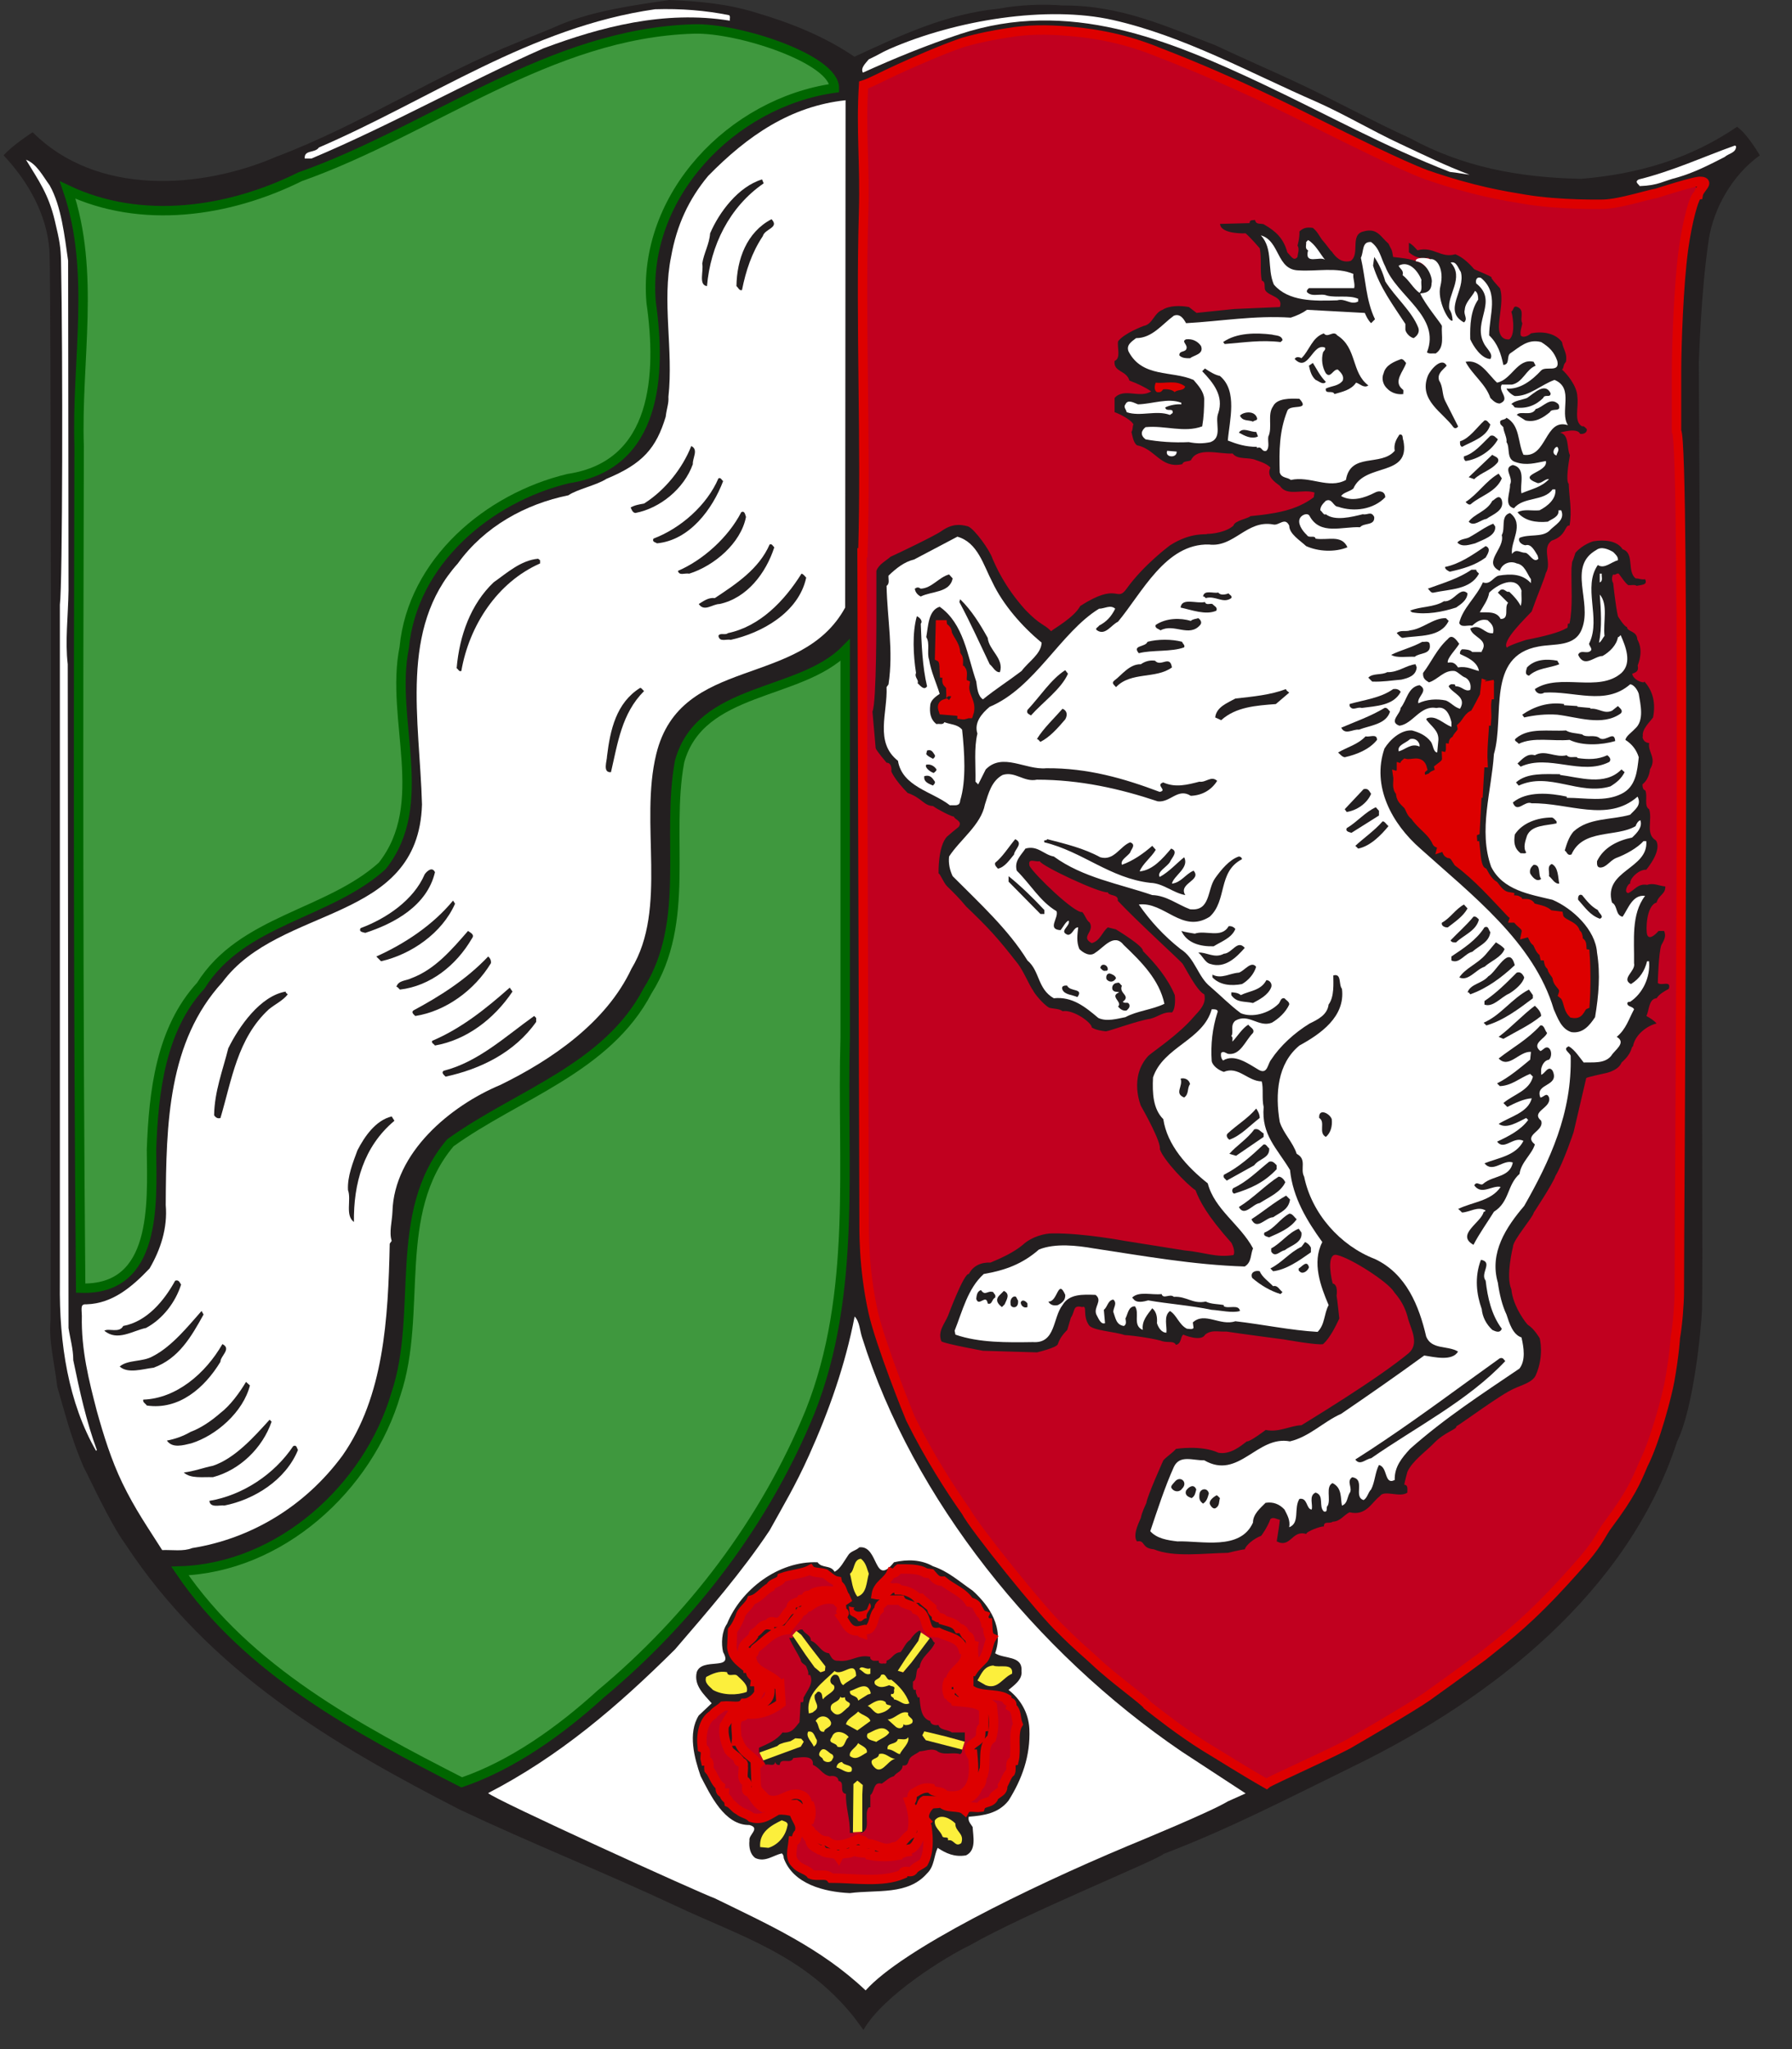 <svg width="56" height="64" viewBox="0 0 56 64" fill="none" xmlns="http://www.w3.org/2000/svg">
<rect x="0" y="0" width="56" height="64" fill="#333333" stroke="none"/>
<title>Wappen Nordrhein-Westfalen</title>
<g clip-path="url(#clip0_5144_14099)">
<path d="M23.576 0.381C24.67 0.701 25.741 1.12 26.701 1.772C28.14 1.107 29.568 0.43 31.216 0.271C31.855 0.148 32.593 0.123 33.22 0.172C35.016 0.16 36.444 0.824 37.982 1.415C38.849 1.823 39.661 2.174 40.495 2.562C41.583 3.066 42.943 3.81 44.061 4.315C45.685 5.201 47.43 5.548 49.411 5.585C51.219 5.438 52.842 4.945 54.281 3.961C54.59 4.158 54.995 4.853 54.995 4.853C54.146 5.456 53.545 6.499 53.396 7.504C53.15 9.159 53.1 11.163 53.088 11.311C53.088 11.681 53.242 39.391 53.187 40.917C53.162 41.507 52.929 43.973 52.411 45.019C50.886 49.719 46.639 53.04 42.355 55.137C40.294 56.146 38.399 57.13 36.358 57.905C36.21 58.077 32.04 59.763 30.305 60.76C29.607 61.089 27.598 62.317 26.983 63.4C26.91 63.302 26.983 63.4 26.67 62.979C25.101 61.042 23.164 60.488 21.134 59.535C18.909 58.491 16.583 57.566 14.368 56.521C10.492 54.528 6.55 52.247 3.906 48.211C3.438 47.572 2.789 46.141 2.614 45.824C2.22 44.912 2.036 44.152 1.79 43.316C1.697 42.527 1.518 41.889 1.58 41.211C1.58 41.211 1.62 8.804 1.543 7.799C1.46 6.716 0.901 5.69 0.113 4.853C0.374 4.545 1.021 4.13 1.021 4.13C3.026 6.136 6.292 5.905 8.629 4.897C11.274 3.9 13.599 2.35 16.219 1.304C16.65 1.12 17.117 0.948 17.524 0.763C18.581 0.333 19.75 0.172 20.919 -0C21.842 0.037 22.74 0.123 23.576 0.381" fill="#231F20"/>
<path d="M36.327 1.679C40.66 3.204 44.509 6.365 49.289 6.371C50.359 6.883 53.107 5.044 53.07 6.083C52.205 8.415 52.451 11.002 52.393 13.464C52.691 20.482 52.492 27.52 52.509 34.547C52.37 38.825 53.087 43.566 50.485 47.301C47.923 51.24 43.764 53.793 39.574 55.71C34.619 52.968 30.394 48.716 28.128 43.491C26.97 41.096 26.954 38.429 26.997 35.831C26.983 28.09 26.914 20.327 26.983 12.624C26.928 9.3 26.997 5.976 26.983 2.654C29.408 1.385 32.2 0.424 34.941 1.221C35.411 1.336 35.871 1.493 36.317 1.679" fill="#C1001F"/>
<path d="M36.325 1.679C38.633 2.577 40.472 3.515 41.277 3.916C42.077 4.314 43.738 5.145 44.568 5.456C46.075 5.976 46.997 6.114 47.628 6.221C48.737 6.411 50.117 6.379 50.117 6.379C50.643 6.359 51.52 6.073 51.765 6.037C51.765 6.037 53.014 5.632 53.155 5.665C53.44 5.684 53.103 5.883 53.069 6.083C52.937 6.096 52.719 6.99 52.61 7.775C52.456 8.913 52.394 10.773 52.392 11.595V13.464C52.679 13.852 52.475 38.184 52.478 40.356C52.478 40.725 52.424 41.401 52.355 41.771C52.355 41.771 52.328 42.286 52.178 43.128C52.103 43.558 51.724 45.013 51.35 45.742C51.118 46.295 50.95 46.682 50.242 47.633C50.052 47.88 49.996 48.11 49.504 48.694C49.504 48.694 49.012 49.262 48.578 49.717C47.505 50.848 46.844 51.308 46.34 51.723C46.34 51.723 45.659 52.23 44.593 52.991C44.154 53.303 42.262 54.399 42.262 54.399C41.915 54.629 39.667 55.626 39.573 55.71C38.786 55.26 38.141 54.845 37.654 54.553C36.91 54.091 36.172 53.507 35.858 53.261C35.771 53.116 34.834 52.461 34.235 51.896C33.885 51.568 33.743 51.477 33.174 50.909C32.588 50.37 30.436 47.694 30.187 47.208C29.714 46.542 29.021 45.465 28.453 44.311C28.422 44.249 27.505 41.973 27.284 40.974C26.976 39.575 27.003 38.416 27.002 38.019L26.939 17.266H26.965C27.066 13.726 26.885 10.204 26.987 6.623C27.031 5.114 26.899 4.068 26.987 2.654C27.233 2.577 27.518 2.409 28.094 2.147C28.602 1.916 29.401 1.562 30.096 1.323C30.662 1.162 31.075 1.093 31.492 1.024C32.111 0.922 32.669 0.914 33.43 0.978C34.523 1.07 35.413 1.3 36.321 1.679H36.325Z" stroke="#DD0000" stroke-width="0.294" stroke-miterlimit="3.864"/>
<path d="M22.784 0.474C22.833 0.511 22.796 0.584 22.809 0.646C20.755 0.314 18.774 0.842 16.99 1.507C14.592 2.565 12.192 3.918 9.732 4.952H9.523C9.498 4.669 9.843 4.791 9.965 4.607C13.422 3.119 16.583 0.842 20.472 0.289C21.283 0.264 22.046 0.326 22.784 0.474" fill="white"/>
<path d="M43.735 4.484C44.586 4.883 45.173 5.173 45.924 5.456C45.714 5.431 45.542 5.394 45.309 5.37C43.279 4.583 41.47 3.576 39.514 2.651C36.497 1.224 33.391 -0.052 30.005 1.064C28.969 1.406 27.938 1.827 26.966 2.269C26.88 2.122 27.062 1.965 27.148 1.854C27.483 1.698 27.517 1.654 27.79 1.532C29.869 0.622 32.729 0.163 34.774 0.624C37.005 1.127 39.072 2.282 41.139 3.18C42.023 3.574 42.865 4.077 43.735 4.484" fill="white"/>
<path d="M26.412 18.976C25.021 21.522 21.27 20.44 20.508 23.552C19.978 25.717 20.876 28.374 19.733 30.257C18.944 31.942 17.222 33.111 15.635 33.886C14.073 34.538 12.314 36.001 12.264 37.847C12.252 38.155 12.154 38.486 12.24 38.757L12.179 38.843C12.13 41.205 11.994 43.617 10.703 45.461C9.534 47.048 7.848 48.057 6.003 48.352C5.733 48.463 5.376 48.402 5.068 48.414C4.625 47.714 4.22 47.14 3.82 46.312C3.477 45.6 3.235 44.822 3.026 44.071C2.78 43.124 2.534 42.164 2.558 41.094C2.544 40.82 2.521 40.726 2.706 40.738C3.53 40.713 4.145 40.173 4.674 39.618C5.019 39.028 5.241 38.352 5.179 37.637C5.192 35.079 5.252 32.532 6.951 30.676C8.746 28.251 13.077 28.855 13.187 25.127C13.114 22.469 12.474 19.639 14.307 17.599C15.143 16.441 16.423 15.741 17.764 15.469C18.023 15.285 18.652 15.153 18.951 14.956C20.105 14.479 20.508 13.981 20.802 13.021C20.841 12.711 20.901 12.615 20.888 12.395C21.049 10.918 20.679 9.429 20.975 8.003C21.147 7.043 21.517 6.23 22.131 5.493C23.373 4.226 24.715 3.315 26.424 3.131L26.412 18.977V18.976Z" fill="white"/>
<path d="M54.253 4.57C54.253 4.779 54.018 4.791 53.897 4.902C53.417 5.148 52.937 5.394 52.42 5.542C51.968 5.653 51.844 5.791 51.239 5.813C51.213 5.751 51.061 5.683 51.213 5.604C52.26 5.346 53.219 4.902 54.216 4.545L54.253 4.57Z" fill="white"/>
<path d="M1.551 5.788C1.92 6.44 2.018 7.381 2.129 8.144L2.141 18.447C2.129 19.259 2.031 20.022 2.117 20.747L2.141 41.476C2.191 41.807 2.29 42.128 2.29 42.485C2.486 43.432 2.695 44.392 3.027 45.289L3.002 45.315C2.141 43.813 1.846 41.98 1.871 40.062V18.889C1.957 18.25 1.966 11.09 1.908 8.174C1.898 7.713 1.859 7.509 1.714 6.898C1.514 6.053 1.206 5.641 0.812 4.989C1.145 5.111 1.342 5.505 1.551 5.788Z" fill="white"/>
<path d="M23.864 5.727C22.793 6.464 22.203 7.67 22.093 8.937C21.822 8.9 21.994 8.47 21.945 8.236C21.994 7.904 22.166 7.633 22.191 7.289C22.474 6.625 23.077 5.825 23.815 5.604L23.864 5.727Z" fill="#231F20"/>
<path d="M23.838 7.375C23.493 7.891 23.308 8.457 23.187 9.061C23.099 9.085 23.076 8.987 23.014 8.937C23.026 8.101 23.333 7.252 24.11 6.846C24.367 7.117 23.9 7.142 23.838 7.375Z" fill="#231F20"/>
<path d="M39.513 7.018C39.881 7.228 40.116 7.461 40.227 7.879C40.371 8.036 40.432 8.159 40.547 8.027C40.547 7.941 40.621 7.781 40.547 7.67C40.547 7.67 40.617 7.436 40.608 7.228C40.73 7.117 40.828 7.092 41.026 7.117C41.17 7.237 41.202 7.329 41.309 7.482C41.457 7.643 41.58 7.843 41.617 7.855C41.739 8.039 41.924 8.223 42.207 8.15C42.514 7.941 42.17 7.325 42.613 7.228C43.044 7.104 43.154 7.412 43.389 7.608C43.477 7.806 43.492 7.744 43.536 8.027C43.757 8.052 44.065 8.076 44.298 8.174C44.507 8.236 44.692 8.458 44.803 8.642C44.828 8.9 44.766 9.048 44.618 9.233C44.569 9.245 44.483 9.208 44.446 9.27C44.593 9.368 44.63 9.664 44.865 9.676C44.889 9.159 45.27 8.409 44.63 8.051C44.384 8.089 44.199 8.027 44.028 7.879V7.584C44.151 7.645 44.199 7.719 44.298 7.818C44.791 7.682 45.023 8.076 45.479 7.941C45.701 8.027 45.911 8.223 46.069 8.409C46.341 8.531 46.439 8.559 46.661 8.682C46.451 8.553 46.875 9.005 46.875 9.005C47.02 9.441 46.752 10.127 46.875 10.42C46.937 10.588 47.078 10.611 47.165 10.599C47.386 10.438 47.251 9.737 47.226 9.737C47.313 9.688 47.276 9.528 47.423 9.59C47.656 9.688 47.485 9.946 47.571 10.094C47.559 10.217 47.497 10.327 47.522 10.475C47.596 10.574 47.781 10.475 47.841 10.413C48.199 10.339 48.605 10.401 48.813 10.684C48.85 10.918 48.985 11.028 48.936 11.299C48.829 11.419 48.887 11.472 48.813 11.545C48.936 11.644 49.29 12.05 49.292 12.395C49.341 12.701 49.171 13.169 49.44 13.316C49.502 13.305 49.514 13.33 49.588 13.403C49.601 13.538 49.453 13.563 49.378 13.551C49.292 13.341 48.751 13.514 48.751 13.514C49.047 13.575 48.952 13.987 49.06 14.218C49.019 14.454 48.924 15.027 49.023 15.112C49.035 15.519 49.134 15.973 49.047 16.417C48.899 16.38 48.952 16.74 48.494 16.884C48.162 17.118 48.505 17.574 48.309 17.893C48.248 18.127 48.044 18.585 47.865 19.099C47.675 19.308 46.918 20.022 47.091 20.23C47.14 20.157 47.695 19.985 47.695 19.985C48.26 19.876 48.739 19.75 48.936 19.628C49.047 19.615 48.936 19.444 49.047 19.48C49.158 18.939 49.096 18.324 49.109 17.745C49.152 17.385 49.09 17.724 49.232 17.266C49.459 17.001 49.785 16.908 49.785 16.908C50.13 16.848 50.536 16.884 50.707 17.155C51.09 17.278 50.831 17.844 51.114 18.065C51.224 18.065 51.298 18.115 51.409 18.09C51.508 18.287 51.261 18.263 51.15 18.299C51.077 18.25 50.967 18.287 50.88 18.275C50.769 18.189 50.683 18.041 50.585 17.917C50.511 17.893 50.486 17.979 50.412 17.942C50.363 18.016 50.363 18.139 50.412 18.213C50.412 18.213 50.486 18.926 50.56 19.247C50.56 19.247 50.751 19.569 50.843 19.584C50.855 19.744 51.15 19.693 51.166 19.969C51.166 19.985 51.382 20.262 51.178 20.784C51.215 20.957 51.142 20.994 51.007 21.043C51.019 21.166 51.191 21.3 51.364 21.313L51.388 21.288C51.658 21.584 51.744 21.966 51.658 22.408C51.561 22.543 51.302 22.776 51.339 22.998C51.314 22.998 51.339 23.195 51.536 23.207C51.487 23.491 51.784 23.674 51.561 24.031C51.561 24.031 51.549 24.321 51.327 24.498C51.327 24.572 51.339 24.671 51.413 24.683C51.499 24.856 51.364 25.176 51.536 25.275C51.645 25.606 51.413 26.049 51.744 26.247C51.744 26.247 51.984 26.489 51.446 27.165C51.203 27.149 50.908 27.464 50.945 27.6C50.883 27.575 50.724 27.873 50.883 27.895C51.08 27.808 51.178 27.587 51.475 27.637C51.678 27.566 51.855 27.674 52.04 27.686C52.052 27.932 51.831 27.95 51.769 28.19C51.446 28.273 51.425 29.063 51.475 29.198C51.553 29.41 51.831 29.076 51.831 29.076H52.003C52.064 29.223 52.031 29.319 51.917 29.519C51.831 29.749 51.806 30.699 51.806 30.699C51.905 30.81 52.237 30.6 52.15 30.884C52.016 30.958 51.855 31.044 51.769 31.179C51.524 31.192 51.536 31.56 51.45 31.733C51.584 31.807 51.695 31.881 51.769 31.967C51.487 32.028 51.093 32.312 51.031 32.68C50.957 32.705 51.031 32.871 50.675 33.185C50.564 33.467 50.109 33.532 50.109 33.532C50.124 33.532 49.632 33.633 49.57 33.67C49.57 33.67 49.271 34.955 49.175 35.361C49.175 35.361 48.863 36.3 48.608 36.727C48.534 36.961 47.931 37.871 47.931 37.871C47.906 38.019 47.28 38.732 47.28 38.942C47.28 38.942 47.048 39.867 47.23 40.27C47.28 40.82 47.722 41.378 47.759 41.39C47.94 41.497 48.115 41.797 48.115 41.797C48.115 41.797 48.263 42.343 47.993 42.952C47.892 43.178 47.549 43.26 47.317 43.37C46.91 43.542 45.741 44.415 45.508 44.551C45.544 44.638 45.147 44.723 44.804 45.081C44.557 45.338 44.142 45.622 43.982 45.967C43.982 45.967 43.897 46.273 43.883 46.372C44.019 46.384 43.971 46.532 43.982 46.618C43.749 46.79 43.256 46.52 43.121 46.729C42.851 46.939 42.69 47.356 42.173 47.233C41.977 47.331 41.891 47.516 41.645 47.528C41.559 47.602 41.361 47.492 41.374 47.676C41.264 47.664 40.82 47.837 40.82 47.911C40.366 47.775 40.34 48.365 39.898 48.143C39.898 48.143 39.984 47.602 39.996 47.467C39.898 47.455 39.799 47.369 39.701 47.443C39.627 47.664 39.421 47.971 39.406 47.971C39.19 48.049 38.925 48.267 38.901 48.39C38.766 48.402 38.373 48.5 38.373 48.5C37.622 48.512 36.675 48.648 36.059 48.39C35.653 48.355 35.802 48.094 35.531 48.143C35.371 47.934 35.641 47.455 35.653 47.406C35.678 47.245 35.789 47.025 35.826 46.939C35.839 46.754 36.355 45.609 36.355 45.609C36.466 45.486 36.65 45.375 36.749 45.253C36.749 45.253 37.545 45.126 38.077 45.375C38.446 45.437 38.755 45.179 38.963 45.019C39.049 45.044 39.553 44.662 39.553 44.662C39.972 44.748 40.316 44.526 40.673 44.514C42.88 43.158 43.62 42.589 44.007 42.276C44.364 41.98 44.105 41.537 44.007 41.205C43.881 40.666 43.604 40.421 43.558 40.344C43.38 40.048 42.251 39.314 41.792 39.2C41.497 39.114 41.544 39.682 41.645 40.086C41.829 40.123 41.768 40.467 41.768 40.467C41.78 40.504 41.854 41.18 41.854 41.18C41.743 41.42 41.559 41.79 41.349 41.98C41.215 42.029 40.107 41.833 40.107 41.833C40.107 41.833 38.693 41.648 38.329 41.589C38.034 41.601 37.868 41.525 37.659 41.685C37.548 41.918 36.994 41.698 36.983 41.685C36.885 41.722 36.934 41.967 36.749 42.004C36.675 41.87 36.531 41.942 36.33 41.893C36.145 41.821 35.438 41.712 35.146 41.698C34.824 41.589 34.147 41.559 34.03 41.39C33.818 41.084 33.993 40.759 33.82 40.824C33.514 40.75 33.608 40.943 33.465 41.156L33.352 41.537C33.218 41.673 33.12 41.797 33.058 41.98C33.034 42.091 32.406 42.239 32.406 42.239L30.718 42.189C30.718 42.189 29.502 41.967 29.417 41.893C29.293 41.574 29.527 41.341 29.626 41.094C29.626 41.094 30.13 39.741 30.278 39.791C30.401 39.544 30.647 39.421 30.954 39.434C31.311 39.286 31.681 39.114 31.963 38.88C32.24 38.621 32.67 38.514 32.91 38.523C33.839 38.511 35.148 38.757 35.148 38.757L37.006 39.053C37.668 39.114 37.978 39.286 38.545 39.2C38.619 39.065 38.483 38.819 38.483 38.819C37.715 37.961 37.483 37.499 37.361 37.176C37.084 36.991 36.361 36.239 36.244 35.89C36.293 35.682 35.765 34.735 35.653 34.538C35.653 34.538 35.269 33.639 35.888 32.975C36.036 32.84 36.852 32.301 37.315 31.748C37.483 31.564 37.709 31.352 37.634 31.056C37.389 30.946 37.006 30.15 36.946 30.088C36.811 29.94 35.51 28.75 34.931 28.134C34.962 27.919 34.645 27.994 34.62 27.87C34.374 27.907 32.542 27.046 32.492 26.898C32.344 26.935 32.111 26.775 32.173 27.046C32.32 27.316 33.599 28.547 33.82 28.485C33.919 28.596 33.944 28.742 34.055 28.817C34.214 29.112 33.746 29.26 34.117 29.457C34.386 29.383 34.437 29.112 34.62 28.965L34.869 29.026C34.869 29.026 35.752 29.556 35.715 29.703C36.12 30.109 36.49 30.552 36.712 31.08C36.712 31.08 36.761 31.474 36.626 31.622C36.343 31.597 36.195 31.757 35.95 31.819C35.577 31.87 34.719 32.188 34.559 32.213C34.423 32.194 34.251 32.176 34.117 32.09C34.129 31.954 33.55 31.523 33.206 31.584C33.108 31.5 32.922 31.512 32.787 31.474C32.59 31.364 32.308 31.007 32.283 30.933C32.197 30.835 31.978 30.317 31.809 30.103C31.149 29.256 30.887 28.98 30.191 28.312C29.994 28.072 29.811 27.889 29.601 27.686C29.478 27.563 29.392 27.303 29.33 27.279C29.33 27.279 29.306 26.418 29.601 26.124C29.712 26.025 29.836 25.926 29.957 25.828C30.093 25.643 29.836 25.606 29.811 25.507C29.737 25.507 29.281 25.275 29.159 25.176C28.863 25.164 28.811 24.921 28.364 24.767C27.946 24.345 27.854 24.093 27.854 24.093C27.867 23.97 27.842 23.822 27.706 23.822C27.706 23.822 27.39 23.454 27.365 23.368L27.264 22.223C27.396 21.968 27.387 19.124 27.387 19.124V17.831C27.46 17.623 27.694 17.512 27.83 17.389C28.002 17.315 29.256 16.713 29.417 16.589C29.749 16.356 29.994 16.37 30.253 16.441C30.456 16.524 30.933 17.185 31.016 17.45C31.118 17.677 31.379 18.308 32.04 19.046C32.532 19.554 32.604 19.467 32.848 19.714C32.922 19.64 33.562 19.292 33.759 18.926C34.962 18.154 34.885 18.837 35.208 18.385C35.747 17.632 36.564 17.032 36.564 17.032C37.238 16.601 37.721 16.713 37.721 16.676C37.905 16.676 38.329 16.616 38.545 16.417C38.582 16.257 39.012 16.195 39.074 16.121C39.824 16.047 40.5 15.95 41.055 15.531L41.079 15.384C40.71 15.26 40.218 15.519 39.996 15.174C39.836 15.052 39.565 14.88 39.701 14.608C39.602 14.473 39.259 14.375 39.259 14.375C39.024 14.264 38.681 14.375 38.52 14.165C38.102 14.191 37.425 13.945 37.216 14.375C37.129 14.424 36.983 14.387 36.946 14.498C36.269 14.645 36.108 14.019 35.531 13.908C35.408 13.821 35.383 13.575 35.358 13.489C35.408 13.427 35.383 13.33 35.42 13.255C35.321 13.071 34.854 12.874 34.83 12.874V12.432C35.113 12.099 35.629 12.456 35.974 12.222C35.789 12.099 35.543 11.976 35.296 11.889C35.199 11.557 34.792 11.631 34.83 11.274C35.039 11.189 34.904 10.857 34.941 10.659C35.136 10.401 35.74 10.18 35.74 10.18C36.023 10.131 36.059 9.774 36.33 9.676C36.539 9.54 36.885 9.54 37.154 9.59L37.392 9.773L38.57 9.651L39.996 9.59C40.107 9.27 39.676 9.257 39.553 9.085C39.48 8.999 39.578 8.802 39.431 8.766C39.369 8.446 39.431 8.076 39.369 7.757C39.369 7.757 39.086 7.424 38.925 7.288C38.925 7.288 38.151 7.325 38.126 6.993L39.049 6.969C39.049 6.858 39.135 6.883 39.222 6.871C39.246 7.043 39.431 6.956 39.517 7.018" fill="#231F20"/>
<path d="M40.584 8.445C41.149 8.482 41.777 8.335 42.294 8.556C42.269 8.692 42.355 8.864 42.318 8.999H40.904C40.867 9.036 40.83 9.06 40.842 9.122C41.003 9.295 41.272 9.147 41.47 9.233C41.777 9.307 42.146 9.208 42.442 9.331V9.417C42.207 9.541 42.047 9.307 41.79 9.38C41.052 9.405 40.263 9.417 39.808 8.888C39.587 8.372 39.796 7.781 39.402 7.351C40.006 7.522 39.883 8.433 40.584 8.445Z" fill="white"/>
<path d="M41.407 8.113C41.235 7.991 40.755 8.286 40.878 7.818C40.767 7.768 40.829 7.646 40.817 7.56L40.878 7.498C41.112 7.634 41.26 7.941 41.407 8.113Z" fill="white"/>
<path d="M43.289 8.322C43.646 9.257 45.036 9.885 44.592 11.005C44.666 11.065 44.765 11.028 44.864 11.041C45.159 10.844 45.036 10.487 45.06 10.18C45.036 10.104 44.538 9.513 44.385 9.174C44.365 9.134 44.738 9.22 44.738 8.836C44.781 8.707 44.615 8.205 44.245 8.159C44.213 8.02 44.621 8.049 44.691 8.097C44.907 8.051 45.137 8.421 45.015 8.928C44.892 9.374 45.292 10.107 45.394 10.008C45.381 9.86 45.365 9.774 45.291 9.651C45.215 9.22 45.774 8.667 45.332 8.2C45.515 8.15 45.564 8.371 45.651 8.495C45.811 9.073 45.073 9.7 45.749 10.07C45.885 9.959 45.725 9.823 45.774 9.676C45.787 9.442 45.995 9.282 46.094 9.085C46.18 9.135 46.193 9.257 46.193 9.356C45.958 9.7 45.934 10.143 45.946 10.598C46.045 10.82 46.292 11.201 46.573 11.213C46.685 11.053 46.438 10.881 46.364 10.709C46.02 10.02 46.832 9.405 46.131 8.852C46.106 8.753 46.143 8.63 46.279 8.679C46.857 9.147 46.536 9.835 46.536 10.475C46.808 10.733 46.906 11.053 46.98 11.398C47.188 11.385 47.078 11.139 47.188 11.041C47.484 10.844 47.743 10.574 48.162 10.684C48.419 10.844 48.567 10.992 48.666 11.275C48.751 11.656 48.308 11.422 48.162 11.57C47.878 11.878 47.496 12.173 47.078 12.136C47.103 12.21 47.239 12.333 47.336 12.37C47.792 12.382 48.162 12.013 48.579 11.866C49.206 12.124 48.727 12.861 48.998 13.28C48.271 13.047 48.345 14.313 47.607 14.203C47.422 13.809 47.508 13.291 47.078 13.047C47.017 13.145 46.82 13.071 46.894 13.255L46.98 13.342C46.98 13.476 47.103 13.674 47.078 13.809C47.202 13.981 47.054 14.351 47.373 14.436C47.706 14.547 47.975 14.461 48.308 14.399C48.394 14.768 47.336 14.818 48.05 15.089C48.185 15.101 48.296 14.941 48.406 14.966C48.162 15.223 47.865 15.272 47.546 15.408C47.484 15.137 47.706 14.621 47.276 14.523C46.943 14.621 47.312 14.904 47.188 15.137C47.202 15.384 46.98 15.79 47.312 15.876C47.607 15.507 48.247 15.666 48.517 15.285H48.604C48.641 15.58 48.357 15.814 48.111 15.938C47.878 15.963 47.62 15.889 47.422 16C47.644 16.269 48.001 16.331 48.369 16.294C48.493 16.207 48.727 16.146 48.703 15.938H48.788C48.924 16.257 48.579 16.393 48.406 16.589C48.173 16.787 47.78 16.675 47.484 16.799C47.422 16.922 47.57 17.019 47.669 17.031C47.853 16.97 47.964 17.217 48.05 17.352L48.075 17.451C47.927 17.61 47.792 17.278 47.669 17.266C47.496 17.266 47.385 17.118 47.251 17.303C47.188 16.922 47.657 16.38 47.188 16.023C46.881 16.109 47.054 16.503 46.93 16.712C47.041 17.13 46.316 17.561 46.869 17.832C46.93 17.61 47.188 17.499 47.397 17.598C47.644 17.635 47.718 17.918 47.841 18.09V18.213C47.57 17.918 47.214 17.918 46.832 17.979C46.66 18.028 46.573 18.275 46.341 18.189C46.131 18.657 45.712 18.988 45.601 19.456C45.651 19.615 45.873 19.516 46.008 19.541C46.143 19.419 46.279 19.321 46.487 19.37C46.61 19.481 46.697 19.566 46.66 19.776C46.378 19.812 46.292 19.467 45.946 19.628C45.995 19.91 46.549 19.96 46.304 20.34V20.365H46.008C45.946 20.291 45.799 20.279 45.688 20.279C45.638 20.317 45.614 20.365 45.626 20.427C45.836 20.526 46.168 20.661 46.218 20.957C46.032 20.92 45.848 20.796 45.564 20.846C45.467 20.698 45.381 20.674 45.245 20.698C45.208 20.563 45.504 20.279 45.601 20.108C45.527 20.009 45.381 19.776 45.245 19.96C44.901 20.268 44.728 20.686 44.471 21.018C44.459 21.179 44.532 21.239 44.654 21.312C44.938 21.228 45.122 20.92 45.455 20.957C45.564 20.981 45.675 21.129 45.799 21.166C45.922 21.239 45.983 21.387 45.946 21.547C45.774 21.621 45.688 21.424 45.478 21.436C45.49 21.399 45.455 21.362 45.418 21.374C45.357 21.362 45.307 21.374 45.27 21.436C45.394 21.67 45.848 21.756 45.626 22.137C45.443 22.088 45.344 21.941 45.184 21.879C44.901 21.818 44.581 21.842 44.323 21.966C44.273 21.756 44.666 21.572 44.36 21.399C43.99 21.461 43.966 21.879 43.768 22.114C43.768 22.297 43.388 22.544 43.731 22.666C44.15 22.617 44.385 22.015 44.888 22.114C45.184 22.04 45.307 22.334 45.357 22.556V22.703C45.085 22.593 44.876 22.334 44.592 22.433L44.569 22.47C44.728 22.691 44.962 22.814 44.95 23.109L44.913 23.503C44.79 23.491 44.79 23.281 44.717 23.17C44.556 22.961 44.348 22.876 44.125 22.814C43.782 22.79 43.437 23.097 43.264 23.38C42.859 24.561 43.499 25.729 44.385 26.504C45.983 27.944 47.939 29.432 48.555 31.525C48.678 31.794 48.788 32.139 49.108 32.237C49.465 32.287 49.674 32.028 49.846 31.769C49.957 31.093 50.018 30.441 49.907 29.752C49.858 29.038 49.145 28.374 48.517 28.104C47.804 27.932 46.967 27.809 46.598 27.071C46.193 25.939 46.61 24.708 46.685 23.553C47.029 22.383 46.438 20.489 48.075 20.194C48.567 20.096 49.231 20.219 49.44 19.628C49.76 18.779 48.972 17.697 49.883 17.179C50.043 17.056 50.264 17.155 50.412 17.241C50.486 17.315 50.573 17.389 50.56 17.499C50.351 17.549 50.141 17.782 49.932 17.648C49.453 18.337 50.031 19.296 49.674 20.071C49.601 20.157 49.858 20.291 49.638 20.365C49.527 20.39 49.378 20.305 49.317 20.452C49.514 20.882 49.822 20.489 50.08 20.489C50.301 20.365 50.523 20.145 50.56 19.898C50.597 19.91 50.622 19.849 50.645 19.837C50.793 20.17 51.015 20.698 50.671 21.018C49.957 21.646 48.751 21.006 47.964 21.522C47.989 21.633 48.125 21.719 48.259 21.633C49.182 21.572 50.166 22.052 50.941 21.374C51.052 21.374 51.174 21.547 51.211 21.67C51.261 21.99 51.397 22.507 51.089 22.765C50.99 22.876 50.817 22.986 50.793 23.109C51.003 23.244 51.138 23.417 51.211 23.651C51.162 24.081 51.125 24.573 50.671 24.794C50.154 25.053 49.551 24.918 48.961 24.918V24.881C48.443 24.77 47.718 24.697 47.276 25.065C47.41 25.423 47.644 24.991 47.865 25.09C48.998 25.065 50.239 25.705 51.174 24.881C51.31 25.151 51.089 25.287 50.941 25.447C50.351 25.618 49.65 25.532 49.17 25.975C49.023 26.148 48.961 26.358 48.898 26.566C48.972 26.603 48.972 26.738 49.108 26.689C49.465 25.877 50.511 26.16 51.113 25.803C51.138 25.729 51.187 25.643 51.261 25.618C51.335 25.828 51.162 26.012 51.003 26.16C50.573 26.247 50.117 26.455 49.907 26.898C49.907 26.972 49.895 27.083 49.994 27.095C50.19 27.108 50.301 26.886 50.499 26.8C50.805 26.689 51.174 26.479 51.36 26.271H51.446C51.52 27.145 50.092 27.182 50.375 28.191C50.56 28.288 50.474 28.584 50.706 28.633C50.879 28.386 51.015 27.932 51.409 27.981C50.966 28.559 51.076 29.371 51.064 30.085C51.125 30.33 50.645 30.565 50.966 30.736C51.248 30.565 51.397 30.318 51.471 30.023H51.532C51.58 30.516 51.335 31.032 50.941 31.29C50.904 31.29 50.867 31.29 50.855 31.327C50.842 31.45 51.027 31.426 51.064 31.525C50.892 31.843 50.817 32.139 50.523 32.385C50.842 32.569 50.449 32.803 50.351 32.976C50.141 33.233 49.771 33.172 49.49 33.185C49.378 33.049 49.206 32.778 49.023 32.68C48.813 32.766 49.059 32.877 49.083 32.976C49.133 34.76 48.431 36.26 47.632 37.663C47.066 38.327 46.536 39.127 46.808 40.062C46.857 40.418 46.943 40.775 47.078 41.057C47.165 41.328 47.276 41.685 47.546 41.772C47.62 42.091 47.681 42.485 47.484 42.744C46.304 43.543 45.147 44.293 44.064 45.253C43.819 45.523 43.572 45.806 43.585 46.224C43.252 46.396 43.375 45.818 43.092 45.757C42.969 45.991 42.969 46.285 42.847 46.52C42.748 46.618 42.736 46.778 42.613 46.852C42.28 46.753 42.686 46.2 42.255 46.139C42.06 46.273 42.292 46.483 42.169 46.643C42.097 46.778 42.108 46.963 41.936 47.025C41.887 46.803 41.949 46.47 41.641 46.322C41.419 46.433 41.592 46.815 41.493 47.025C41.419 47.074 41.518 47.245 41.37 47.208C41.197 47.048 41.394 46.704 41.112 46.618C40.89 46.716 41.038 47 40.989 47.148C40.816 47.134 40.866 46.766 40.607 46.815C40.422 47.111 40.632 47.566 40.288 47.701C40.325 47.479 40.227 47.319 40.14 47.148C39.98 46.975 39.783 46.901 39.549 46.938C39.377 47.111 39.156 47.294 39.156 47.554C38.762 48.439 37.544 48.118 36.794 48.143C36.486 48.106 36.153 48.057 35.946 47.824C36.166 47.171 36.4 46.446 36.683 45.818C36.867 45.424 37.286 45.622 37.631 45.609C38.714 46.236 39.279 44.822 40.311 45.019C40.927 44.871 41.357 44.404 41.912 44.158C42.76 43.58 43.646 42.964 44.507 42.337C44.827 42.387 45.381 42.522 45.564 42.214C45.245 42.017 44.74 42.165 44.569 41.747C44.348 40.8 43.955 39.791 42.969 39.324C41.875 38.905 40.989 37.896 40.755 36.753C40.62 36.506 40.853 36.211 40.521 36.038C40.41 35.682 40.103 35.398 39.992 35.041C39.844 34.169 39.918 33.222 40.607 32.655C41.259 32.299 42.047 31.757 41.936 30.884C41.825 30.748 41.936 30.392 41.666 30.466C41.666 30.711 41.702 31.13 41.518 31.376C41.481 31.695 41.185 31.843 40.927 31.967C40.447 32.262 40.005 32.667 39.722 33.098C39.611 33.233 39.611 33.565 39.341 33.418C39.008 33.222 38.578 32.902 38.221 33.123C38.159 33.061 38.147 32.976 38.159 32.89C38.221 32.815 38.307 32.89 38.369 32.914C38.762 32.976 38.909 32.508 39.156 32.262C39.218 32.139 39.07 32.09 39.008 32.004C38.824 32.114 38.663 32.373 38.516 32.532C38.504 32.471 38.541 32.398 38.478 32.361C38.566 32.237 38.43 32.028 38.603 31.88C39.02 31.634 39.328 32.102 39.746 31.942C39.955 31.819 40.177 31.621 40.288 31.376C40.3 31.29 40.19 31.241 40.14 31.179C40.017 31.154 40.017 31.29 39.955 31.352C39.648 31.658 39.131 31.794 38.776 31.646C38.43 31.389 38.184 31.13 37.827 30.822C37.434 30.516 37.348 29.924 36.892 29.642C36.376 29.235 35.946 28.768 35.588 28.251C36.388 28.154 36.941 29.174 37.802 28.633C38.357 28.128 38.048 27.231 38.811 26.837C38.811 26.788 38.762 26.751 38.714 26.751C38.418 26.849 38.159 27.169 37.974 27.427C37.717 27.784 37.839 28.473 37.187 28.399C36.794 28.251 36.45 27.969 36.007 27.956C34.961 27.599 33.841 27.414 32.931 26.751C32.623 26.701 32.427 26.393 32.045 26.504C31.909 26.714 31.689 26.886 31.774 27.194C32.218 27.636 32.501 28.154 33.017 28.46C33.091 28.67 32.709 29.026 33.141 29.052C33.226 28.953 33.312 28.768 33.398 28.756C33.461 28.927 33.067 29.088 33.373 29.199C33.535 29.186 33.546 28.964 33.693 28.964C33.669 29.199 33.632 29.408 33.73 29.642C33.841 29.752 34.063 29.899 34.234 29.752C34.493 29.593 34.813 29.125 35.12 29.519C35.674 30.047 36.228 30.602 36.388 31.352C36.007 31.537 35.527 31.574 35.169 31.769C34.912 31.819 34.58 31.917 34.322 31.794C33.915 31.45 33.509 31.118 32.931 31.179C32.415 30.884 32.501 30.33 32.107 29.998C31.517 29.038 30.618 28.216 29.77 27.365C29.683 27.182 29.634 26.972 29.659 26.751C30.002 26.222 30.656 25.766 30.779 25.127C30.888 24.782 30.987 24.389 31.332 24.204C31.726 24.081 31.996 24.438 32.402 24.352C33.755 24.352 34.998 24.634 36.178 25.028C36.572 25.077 36.807 24.598 37.212 24.856C37.557 24.844 37.852 24.683 38.036 24.389C37.852 24.216 37.68 24.451 37.483 24.414C37.101 24.512 36.733 24.61 36.351 24.438C36.092 24.524 36.499 24.683 36.24 24.733C35.132 24.315 33.989 23.983 32.697 23.995C32.045 24.056 31.332 23.491 30.804 24.032L30.569 24.5L30.483 24.414C30.495 23.91 30.433 23.368 30.544 22.913C30.433 22.568 30.68 22.284 30.925 22.077C32.34 21.485 33.141 19.751 34.345 19.012C34.518 19.012 34.702 18.877 34.85 19.012C34.727 19.259 34.58 19.419 34.345 19.541C34.322 19.591 34.197 19.628 34.285 19.689C34.543 19.861 34.727 19.516 34.937 19.419C35.687 18.521 36.425 16.97 37.779 17.007C38.566 17.105 38.959 16.232 39.783 16.38C39.968 16.43 40.153 16.133 40.288 16.417C40.288 16.675 40.62 16.873 40.816 17.056C41.197 17.229 41.714 17.254 42.108 17.093C41.924 16.688 41.493 16.884 41.112 16.824C41.088 16.7 40.903 16.824 40.841 16.712C40.682 16.564 40.533 16.331 40.632 16.17C40.706 16.061 40.878 16.012 40.927 16.121C41.259 16.725 41.936 16.442 42.502 16.467C42.625 16.318 42.969 16.43 42.944 16.146C42.847 15.95 42.736 16.096 42.588 16.061C42.243 16.146 41.714 16.282 41.431 16.061C41.37 16.109 41.32 15.975 41.259 15.938C41.259 15.814 41.345 15.728 41.431 15.642C41.629 15.544 41.666 15.827 41.813 15.827C42.317 16 42.921 15.913 43.289 15.531C43.289 15.346 43.104 15.309 42.969 15.384C42.637 15.556 42.243 15.679 41.912 15.495C41.972 15.384 42.169 15.359 42.292 15.26C42.65 14.436 44.088 14.916 43.855 13.759C43.819 13.698 43.867 13.55 43.731 13.575C43.634 13.722 43.548 13.87 43.585 14.08C43.153 14.584 42.206 14.117 42.06 14.991C41.518 15.285 40.94 14.855 40.336 14.991C40.251 14.904 40.042 14.941 39.992 14.756C39.968 14.08 39.98 13.453 40.227 12.837C40.3 12.604 40.964 12.849 40.607 12.456C40.336 12.444 39.906 12.431 39.783 12.691C39.598 12.948 39.771 13.354 39.635 13.637C39.611 13.784 39.685 13.969 39.574 14.08C39.413 14.129 39.45 13.92 39.279 13.994V13.957C38.921 13.957 38.651 13.87 38.369 13.759C38.418 13.145 38.688 12.21 38.122 11.742C37.95 11.705 37.802 11.607 37.654 11.509L37.569 11.595C37.925 11.963 38.246 12.37 38.073 12.898C37.95 13.182 38.221 13.661 37.827 13.809C37.594 13.858 37.397 13.858 37.15 13.809C36.683 13.833 36.191 13.796 35.798 13.722C35.625 13.588 35.662 13.453 35.798 13.342C36.4 13.28 37.002 13.527 37.569 13.317C37.618 13.034 37.631 12.751 37.631 12.456C37.618 12.223 37.434 12.025 37.298 11.866C36.622 11.57 35.699 11.804 35.268 10.979C35.182 10.77 35.379 10.66 35.502 10.561C36.007 10.561 36.314 10.13 36.683 9.86C36.881 9.786 36.99 9.959 37.064 10.094C38.159 10.033 39.193 9.848 40.336 9.921C40.521 9.86 40.694 9.786 40.841 9.676L42.65 9.774C42.699 9.885 42.748 9.996 42.847 10.094L42.969 9.971C42.686 9.393 42.674 8.691 42.527 8.052C42.625 7.855 42.551 7.535 42.847 7.56C43.117 7.756 43.153 8.064 43.289 8.322Z" fill="white"/>
<path d="M43.29 8.79C43.609 9.294 44.126 9.725 44.324 10.241C44.373 10.389 44.274 10.5 44.176 10.561C44.065 10.537 43.942 10.413 43.918 10.303V10.118C43.523 9.515 43.118 8.974 42.908 8.297L42.945 8.027C43.105 8.26 43.216 8.519 43.29 8.79Z" fill="#231F20"/>
<path d="M44.42 8.741C44.395 8.876 44.469 9.048 44.358 9.146C44.175 9.024 44.027 8.741 43.83 8.593C43.879 8.446 43.744 8.396 43.707 8.298C44.027 8.126 44.309 8.458 44.42 8.741Z" fill="white"/>
<path d="M40.081 10.623L40.019 10.684C39.403 10.611 38.887 10.697 38.272 10.745L38.223 10.684C38.641 10.389 39.255 10.389 39.748 10.45C39.871 10.487 40.044 10.463 40.081 10.623Z" fill="#231F20"/>
<path d="M41.789 10.475C42.415 10.869 42.219 11.631 42.761 12.038C42.624 12.136 42.502 11.988 42.378 11.951C42.219 12.186 41.947 12.234 41.703 12.308C41.641 12.173 41.406 12.333 41.431 12.136C41.616 12.05 41.826 12.062 41.96 11.889C42.009 11.742 41.91 11.644 41.812 11.546C41.666 11.509 41.579 11.841 41.431 11.656C41.321 11.472 41.284 11.226 41.345 11.004C41.37 10.954 41.431 10.931 41.406 10.857C41.012 10.696 40.889 11.656 40.459 11.214C40.496 11.127 40.619 11.152 40.669 11.189C40.926 10.942 41 10.537 41.37 10.413C41.493 10.574 41.666 10.303 41.789 10.475Z" fill="#231F20"/>
<path d="M37.532 10.807C37.631 11.065 37.312 11.09 37.188 11.189C37.065 11.189 36.942 11.189 36.856 11.102C36.844 10.955 37.003 11.005 37.065 10.918C37.151 10.77 36.893 10.672 37.065 10.598C37.262 10.574 37.433 10.66 37.532 10.807Z" fill="#231F20"/>
<path d="M43.941 11.336C43.867 11.594 43.522 11.914 43.83 12.161C43.879 12.185 43.842 12.259 43.855 12.307C43.694 12.332 43.485 12.282 43.349 12.136C43.215 12.013 43.166 11.816 43.239 11.656C43.3 11.398 43.584 11.287 43.793 11.213C43.879 11.237 43.879 11.274 43.941 11.336Z" fill="#231F20"/>
<path d="M47.988 11.422C47.681 11.545 47.595 11.939 47.25 12.012H46.931C46.795 12.21 47.225 12.467 46.868 12.603C46.746 12.603 46.66 12.516 46.574 12.43C46.426 11.988 46.019 11.717 45.799 11.3C46.253 11.213 46.5 11.693 46.783 11.951C47.237 11.865 47.422 11.176 47.926 11.3L47.988 11.422Z" fill="#231F20"/>
<path d="M45.208 11.422C45.087 11.558 44.901 11.669 44.974 11.89C45.099 12.074 45.062 12.321 45.159 12.516L45.566 13.318C45.541 13.365 45.467 13.402 45.418 13.342C45.099 12.886 44.322 12.504 44.619 11.742C44.704 11.533 45.062 11.139 45.208 11.422Z" fill="#231F20"/>
<path d="M41.433 11.927C41.347 12.037 41.212 11.902 41.113 11.865C40.977 11.742 40.94 11.582 40.904 11.422L41.027 11.336C41.138 11.508 41.249 11.742 41.433 11.927Z" fill="#231F20"/>
<path d="M37.038 12.074C36.978 12.222 36.83 12.148 36.707 12.247C36.633 12.173 36.498 12.148 36.35 12.16C36.288 12.247 36.252 12.259 36.153 12.247C36.055 12.185 36.08 12.037 36.117 11.951C36.424 11.988 36.768 11.853 37.038 12.074Z" fill="#DD0000"/>
<path d="M48.457 12.284C48.457 12.442 48.272 12.296 48.224 12.431C47.99 12.665 47.694 12.776 47.337 12.726C47.3 12.689 47.276 12.628 47.227 12.628C47.312 12.516 47.559 12.492 47.719 12.431C47.941 12.284 48.284 11.926 48.457 12.284Z" fill="#231F20"/>
<path d="M36.917 12.629C36.77 12.617 36.56 12.652 36.412 12.726C36.449 12.886 36.671 12.713 36.646 12.899L36.56 12.96C36.13 12.8 35.637 13.022 35.208 12.874C35.195 12.788 35.096 12.713 35.17 12.629C35.244 12.456 35.452 12.592 35.563 12.629C36.019 12.617 36.498 12.419 36.917 12.58V12.629Z" fill="white"/>
<path d="M48.704 12.628C48.815 12.899 48.495 12.726 48.434 12.874C48.236 13.034 47.991 13.206 47.67 13.132L47.4 12.96C47.499 12.812 47.868 13.022 47.991 12.775C48.224 12.726 48.446 12.37 48.704 12.628Z" fill="#231F20"/>
<path d="M39.279 13.046C39.316 13.145 39.194 13.12 39.157 13.169C39.022 13.108 38.837 13.169 38.75 12.985C38.824 12.874 39.194 12.8 39.279 13.046Z" fill="#231F20"/>
<path d="M46.573 13.256C46.475 13.649 46.007 13.784 45.687 13.957C45.614 13.919 45.626 13.845 45.626 13.784C45.933 13.686 46.142 13.354 46.389 13.133C46.475 13.108 46.512 13.207 46.573 13.256Z" fill="#231F20"/>
<path d="M39.305 13.612V13.637C39.095 13.723 38.9 13.612 38.715 13.513C38.838 13.328 39.07 13.501 39.256 13.489L39.305 13.612Z" fill="#231F20"/>
<path d="M46.809 13.723C46.611 14.08 46.181 14.349 45.8 14.399C45.75 14.362 45.738 14.313 45.75 14.253C46.07 14.165 46.317 13.858 46.574 13.612C46.687 13.575 46.735 13.661 46.809 13.723Z" fill="#231F20"/>
<path d="M21.651 14.498C21.38 15.26 20.63 15.876 19.855 16.022C19.756 16.01 19.732 15.889 19.707 15.852C19.83 15.778 19.978 15.753 20.126 15.728C20.79 15.31 21.331 14.62 21.602 13.932C21.836 14.043 21.639 14.3 21.651 14.498Z" fill="#231F20"/>
<path d="M48.665 13.957C48.751 14.055 48.653 14.141 48.64 14.226C48.47 14.178 48.566 13.957 48.665 13.957Z" fill="white"/>
<path d="M36.771 14.104C36.783 14.325 36.388 14.288 36.475 14.08L36.771 14.104Z" fill="white"/>
<path d="M46.807 14.436C46.598 14.695 46.303 14.744 46.068 14.966L45.897 14.904L46.635 14.203C46.672 14.252 46.88 14.277 46.807 14.436Z" fill="#231F20"/>
<path d="M46.932 14.941C46.759 15.359 46.279 15.482 45.985 15.728C45.923 15.802 45.849 15.728 45.799 15.679C46.169 15.445 46.439 15.015 46.833 14.793L46.932 14.941Z" fill="#231F20"/>
<path d="M22.598 15.027C22.266 15.9 21.553 16.872 20.531 16.97C20.482 16.933 20.372 16.933 20.42 16.823C21.269 16.503 22.093 15.778 22.451 14.941C22.524 14.904 22.549 14.99 22.598 15.027Z" fill="#231F20"/>
<path d="M46.93 15.617C47.028 15.95 46.635 16.073 46.451 16.207C46.265 16.232 46.057 16.467 45.897 16.294C46.069 16.047 46.463 15.975 46.635 15.642C46.696 15.629 46.844 15.408 46.93 15.617Z" fill="#231F20"/>
<path d="M23.312 16.146C23.152 16.97 22.315 17.672 21.54 17.917C21.38 17.893 21.233 17.991 21.184 17.831C21.959 17.5 22.759 16.787 23.164 15.998C23.275 15.937 23.287 16.084 23.312 16.146Z" fill="#231F20"/>
<path d="M46.724 16.442C46.761 16.737 46.33 16.861 46.097 16.971C45.937 17.007 45.691 17.106 45.543 16.945C45.654 16.811 45.826 16.848 45.948 16.762C46.195 16.626 46.416 16.454 46.663 16.356L46.724 16.442Z" fill="#231F20"/>
<path d="M31.014 18.188C31.345 18.889 31.949 19.578 32.551 20.071C32.538 20.427 32.144 20.661 31.924 20.957C31.505 21.276 31.112 21.522 30.718 21.843C30.558 21.744 30.535 21.485 30.509 21.288C30.226 20.464 30.115 19.48 29.365 18.951C29.008 19.062 29.008 19.554 28.946 19.899C29.07 20.095 28.959 20.39 29.033 20.599C29.095 20.981 29.254 21.313 29.365 21.67C29.242 21.756 29.082 21.867 29.07 22.026C29.045 22.248 29.07 22.469 29.266 22.617C29.353 22.592 29.464 22.654 29.513 22.556C29.696 22.63 29.919 22.617 30.066 22.79C30.14 23.49 30.201 24.376 30.005 25.004C29.993 25.201 29.832 25.139 29.684 25.152C29.131 24.721 28.196 24.574 28.061 23.762C27.322 23.183 27.742 22.26 27.705 21.461L27.766 21.375C27.925 20.316 27.729 19.358 27.705 18.299C27.814 18.225 27.754 18.078 27.766 17.979C28.012 17.745 28.257 17.549 28.566 17.475L29.919 16.762C30.558 16.945 30.73 17.648 31.014 18.188Z" fill="white"/>
<path d="M24.197 17.093C23.939 17.893 23.348 18.68 22.487 18.865C22.266 18.865 22.008 19.123 21.836 18.865C21.983 18.779 22.131 18.655 22.339 18.68C23.005 18.238 23.718 17.77 24.05 17.007C24.124 16.971 24.148 17.056 24.197 17.093Z" fill="#231F20"/>
<path d="M46.427 17.414C46.094 17.66 45.701 17.77 45.307 17.856C45.245 17.832 45.147 17.77 45.159 17.708C45.627 17.61 46.021 17.328 46.427 17.056C46.611 17.13 46.489 17.303 46.427 17.414Z" fill="#231F20"/>
<path d="M16.878 17.5V17.598C15.537 18.188 14.663 19.541 14.417 20.956C14.344 20.993 14.32 20.895 14.27 20.871C14.357 19.849 14.713 18.865 15.426 18.188C15.845 17.893 16.275 17.5 16.817 17.451L16.878 17.5Z" fill="#231F20"/>
<path d="M46.132 17.794C46.132 17.856 46.194 17.88 46.218 17.917C45.949 18.422 45.308 18.398 44.804 18.509C44.718 18.534 44.681 18.435 44.619 18.386C45.087 18.213 45.566 18.078 45.984 17.794H46.132Z" fill="#231F20"/>
<path d="M25.194 18.041C24.96 19.136 23.791 19.775 22.832 19.985C22.709 19.948 22.488 20.07 22.451 19.862C22.488 19.751 22.672 19.849 22.746 19.775C23.743 19.566 24.505 18.779 25.046 17.918C25.108 17.93 25.145 17.992 25.194 18.041Z" fill="#231F20"/>
<path d="M50.054 17.917C50.042 18.003 50.103 18.152 49.992 18.189V17.917H50.054Z" fill="white"/>
<path d="M29.77 18.065C29.684 18.52 29.117 18.459 28.773 18.631C28.674 18.581 28.6 18.495 28.588 18.386C28.662 18.337 28.699 18.337 28.773 18.386C29.117 18.374 29.339 18.028 29.659 17.942L29.77 18.065Z" fill="#231F20"/>
<path d="M47.547 18.447C47.534 18.606 47.571 18.778 47.522 18.926C47.448 18.778 47.312 18.619 47.164 18.483C47.054 18.509 47.03 18.373 46.895 18.422L46.807 18.509L47.128 18.828C46.993 18.976 47.189 19.333 46.895 19.333C46.77 19.074 46.439 19.136 46.279 19.124H46.242C46.353 18.926 46.501 18.742 46.538 18.509C46.784 18.262 47.374 17.942 47.547 18.447Z" fill="white"/>
<path d="M45.86 18.532C45.848 18.742 45.664 18.865 45.504 18.975C45.085 19.111 44.569 19.21 44.127 19.124L44.065 19.074C44.372 18.938 44.815 18.975 45.122 18.779C45.43 18.816 45.627 18.3 45.86 18.532Z" fill="#231F20"/>
<path d="M38.393 18.532C38.418 18.581 38.516 18.606 38.479 18.68C38.221 18.865 37.987 18.594 37.68 18.68C37.655 18.668 37.643 18.618 37.594 18.631C37.631 18.41 37.913 18.544 38.073 18.507C38.135 18.606 38.307 18.569 38.393 18.532Z" fill="#231F20"/>
<path d="M50.141 19.861C50.078 19.935 50.03 20.058 49.969 20.071C50.066 19.603 50.03 19.049 49.993 18.57C50.263 18.877 50.092 19.43 50.141 19.861Z" fill="white"/>
<path d="M30.866 19.923C30.904 20.316 31.383 20.563 31.248 20.994C31.1 21.006 31.038 20.833 30.928 20.747C30.645 20.157 30.325 19.444 29.98 18.803L30.006 18.717C30.362 19.062 30.633 19.504 30.866 19.923Z" fill="#231F20"/>
<path d="M37.888 18.865C37.937 18.927 38.061 18.964 38.011 19.074C37.68 19.222 37.237 19.049 36.893 18.976C36.928 18.655 37.396 18.865 37.655 18.803C37.691 18.914 37.814 18.84 37.888 18.865Z" fill="#231F20"/>
<path d="M28.774 19.48C28.799 20.107 28.823 20.821 28.971 21.436C28.873 21.584 28.749 21.399 28.675 21.338C28.725 21.239 28.565 21.154 28.626 21.018C28.54 20.464 28.503 19.775 28.651 19.247C28.737 19.282 28.848 19.395 28.774 19.48Z" fill="#231F20"/>
<path d="M45.271 19.393C45.013 19.923 44.348 19.837 43.831 19.923C43.757 19.91 43.709 19.824 43.647 19.776C43.757 19.665 43.93 19.739 44.065 19.689C44.472 19.64 44.791 19.296 45.185 19.308L45.271 19.393Z" fill="#231F20"/>
<path d="M37.447 19.308C37.52 19.357 37.569 19.444 37.508 19.517C37.164 19.923 36.683 19.456 36.265 19.689C36.241 19.652 36.069 19.627 36.118 19.517C36.45 19.296 36.893 19.296 37.213 19.393C37.274 19.333 37.373 19.333 37.447 19.308Z" fill="#231F20"/>
<path d="M29.449 19.517C29.461 19.627 29.61 19.627 29.597 19.775C29.684 20.021 29.905 20.182 29.856 20.513H29.917C30.003 20.636 29.868 20.895 30.041 20.932C30.127 21.055 29.979 21.301 30.151 21.375C30.09 21.744 30.396 21.927 30.274 22.285C30.2 22.285 30.151 22.334 30.064 22.322V22.223L29.474 22.174C29.388 21.927 29.622 22.013 29.708 21.904L29.684 21.879C29.745 21.904 29.708 21.534 29.708 21.375C29.696 21.338 29.659 21.338 29.622 21.338C29.535 21.251 29.684 21.018 29.511 21.018C29.498 20.834 29.535 20.599 29.363 20.513L29.388 19.517H29.449Z" fill="#DD0000"/>
<path d="M29.449 19.517C29.461 19.627 29.61 19.627 29.597 19.775C29.684 20.021 29.905 20.182 29.856 20.513H29.917C30.003 20.636 29.868 20.895 30.041 20.932C30.127 21.055 29.979 21.301 30.151 21.375C30.09 21.744 30.396 21.927 30.274 22.285C30.2 22.285 30.151 22.334 30.064 22.322V22.223L29.474 22.174C29.388 21.927 29.622 22.013 29.708 21.904L29.684 21.879C29.745 21.904 29.708 21.534 29.708 21.375C29.696 21.338 29.659 21.338 29.622 21.338C29.535 21.251 29.684 21.018 29.511 21.018C29.498 20.834 29.535 20.599 29.363 20.513L29.388 19.517H29.449V19.517Z" stroke="#DD0000" stroke-width="0.294" stroke-miterlimit="3.864"/>
<path d="M36.942 20.046C36.954 20.108 37.041 20.145 37.004 20.219C36.61 20.367 36.007 20.293 35.588 20.402C35.367 20.145 35.797 20.219 35.859 20.046C36.18 19.96 36.622 19.96 36.942 20.046Z" fill="#231F20"/>
<path d="M44.68 20.132C44.729 20.453 44.361 20.379 44.213 20.513C43.966 20.501 43.646 20.562 43.475 20.453C43.77 20.305 44.139 20.218 44.445 20.046C44.532 20.058 44.668 19.997 44.68 20.132Z" fill="#231F20"/>
<path d="M26.412 20.305C24.986 21.747 21.887 21.44 21.238 23.779C20.8 26.142 21.608 28.784 20.236 30.948C18.968 33.377 16.162 34.186 14.073 35.694C12.216 37.884 13.232 40.986 12.373 43.538C11.514 46.469 8.755 48.972 5.622 49.066C7.732 52.17 11.171 54.005 14.429 55.669C15.999 55.136 17.511 54.058 18.77 52.911C21.602 50.553 23.913 47.518 25.313 44.098C26.796 40.372 26.296 36.313 26.412 32.401V20.305ZM6.274 30.787C7.563 28.724 10.252 28.57 11.944 27.046C13.486 25.097 12.177 22.474 12.632 20.226C12.887 17.545 15.256 15.547 17.759 14.948C20.549 14.528 20.667 11.676 20.348 9.445C20.064 6.11 22.875 3.203 26.073 2.753C26.085 1.846 23.077 0.862 21.684 0.905C17.163 1.036 13.502 4.063 9.377 5.521C7.151 6.626 4.425 7.026 2.115 5.936C2.993 8.498 2.383 11.284 2.473 13.943C2.446 22.706 2.444 31.47 2.521 40.233C4.918 40.315 4.75 37.586 4.734 35.908C4.801 34.12 5.012 32.161 6.274 30.787H6.274Z" fill="#3F983E"/>
<path d="M26.412 20.305C24.986 21.747 21.887 21.44 21.238 23.779C20.8 26.143 21.608 28.784 20.236 30.948C18.968 33.377 16.162 34.186 14.073 35.694C12.216 37.884 13.232 40.986 12.373 43.538C11.514 46.469 8.755 48.972 5.622 49.066C7.732 52.17 11.171 54.005 14.429 55.669C15.999 55.136 17.511 54.058 18.77 52.911C21.602 50.553 23.913 47.518 25.313 44.098C26.796 40.372 26.296 36.313 26.412 32.4V20.305V20.305ZM6.274 30.787C7.563 28.724 10.252 28.57 11.944 27.046C13.486 25.097 12.177 22.474 12.632 20.226C12.887 17.545 15.256 15.547 17.759 14.948C20.549 14.528 20.667 11.676 20.348 9.445C20.064 6.11 22.875 3.203 26.073 2.753C26.085 1.846 23.077 0.862 21.684 0.905C17.163 1.036 13.502 4.063 9.377 5.521C7.151 6.626 4.425 7.026 2.115 5.936C2.993 8.498 2.383 11.284 2.473 13.943C2.446 22.706 2.444 31.47 2.521 40.233C4.918 40.315 4.75 37.586 4.734 35.908C4.8 34.122 5.013 32.158 6.274 30.787H6.274Z" stroke="#006600" stroke-width="0.294" stroke-miterlimit="3.864"/>
<path d="M48.728 20.747C48.421 20.87 48.051 20.858 47.781 21.104C47.633 21.068 47.694 20.945 47.719 20.846C47.965 20.587 48.335 20.575 48.666 20.636L48.728 20.747Z" fill="#231F20"/>
<path d="M36.623 20.846C36.119 21.215 35.344 20.969 34.876 21.461C34.816 21.387 34.717 21.338 34.828 21.251C35.048 21.092 35.295 20.735 35.651 20.747C35.774 20.661 35.922 20.611 36.094 20.636C36.279 20.846 36.561 20.441 36.623 20.846Z" fill="#231F20"/>
<path d="M44.272 20.846C44.248 21.104 44.014 21.177 43.792 21.227C43.497 21.251 43.202 21.302 42.881 21.288L42.76 21.166C42.895 21.018 43.178 21.092 43.349 20.994C43.695 21.006 43.952 20.772 44.235 20.747L44.272 20.846Z" fill="#231F20"/>
<path d="M33.374 21.043C33.165 21.522 32.587 21.929 32.218 22.346C32.145 22.297 32.071 22.285 32.108 22.174C32.501 21.756 32.844 21.214 33.288 20.932L33.374 21.043Z" fill="#231F20"/>
<path d="M46.514 21.695C46.403 21.941 46.477 22.248 46.452 22.519H46.391C46.378 22.95 46.317 23.368 46.341 23.822C46.292 23.822 46.243 23.872 46.243 23.909L46.194 24.77H46.157L46.095 25.951C45.936 26.012 46.047 26.247 46.01 26.395C46.035 26.43 46.072 26.418 46.095 26.418C46.132 26.714 46.12 27.12 46.341 27.242C46.428 27.402 46.526 27.562 46.687 27.661C46.809 27.821 46.919 27.981 47.166 28.017C47.154 28.177 47.35 28.08 47.424 28.128C47.461 28.325 47.817 28.116 47.842 28.337C48.039 28.411 48.273 28.411 48.409 28.571L48.703 28.608C48.752 28.89 49.233 28.878 49.233 29.162C49.368 29.162 49.27 29.457 49.381 29.432C49.48 29.469 49.368 29.765 49.529 29.788C49.564 30.293 49.564 30.871 49.529 31.376C49.356 31.45 49.404 31.695 49.146 31.646C48.974 31.475 49.024 31.191 48.851 31.056C48.937 30.797 48.691 30.76 48.666 30.552C48.641 30.392 48.495 30.355 48.495 30.171C48.322 30.121 48.47 29.85 48.261 29.85C48.248 29.802 48.285 29.753 48.224 29.728C48.113 29.667 48.089 29.506 48.015 29.408C47.891 29.371 47.916 29.075 47.694 29.137C47.743 28.904 47.486 28.854 47.4 28.67H47.338C47.375 28.571 47.239 28.547 47.227 28.522C46.687 27.956 46.194 27.39 45.567 26.923C45.48 26.8 45.456 26.677 45.271 26.652C45.174 26.603 45.234 26.395 45.063 26.455C45.1 26.308 44.902 26.381 44.89 26.271C44.706 25.914 44.422 25.791 44.214 25.472C44.103 25.41 44.078 25.262 44.004 25.151C43.894 25.028 43.758 24.955 43.771 24.733C43.623 24.621 43.709 24.401 43.684 24.241C43.808 24.278 43.734 24.13 43.795 24.093V23.995C43.918 24.032 43.857 23.896 43.918 23.847C44.128 23.896 44.373 23.723 44.446 23.995C44.348 24.081 44.373 24.204 44.422 24.327C44.521 24.401 44.632 24.303 44.743 24.29C44.78 24.154 45.038 24.228 44.976 23.995C45.1 23.896 45.222 23.847 45.211 23.651C45.357 23.686 45.26 23.516 45.332 23.466V23.38C45.53 23.405 45.32 23.109 45.505 23.146C45.53 22.95 45.739 22.913 45.69 22.703C45.825 22.581 45.899 22.346 46.072 22.321C46.194 22.125 46.304 21.89 46.391 21.732L46.428 21.399C46.489 21.423 46.563 21.349 46.539 21.288V21.695H46.514Z" fill="#DD0000"/>
<path d="M46.514 21.695C46.403 21.941 46.477 22.248 46.452 22.519H46.391C46.378 22.95 46.317 23.368 46.341 23.822C46.292 23.822 46.243 23.872 46.243 23.909L46.194 24.77H46.157L46.095 25.951C45.936 26.012 46.047 26.247 46.01 26.395C46.035 26.43 46.072 26.418 46.095 26.418C46.132 26.714 46.12 27.12 46.341 27.242C46.428 27.402 46.526 27.562 46.687 27.661C46.809 27.821 46.919 27.981 47.166 28.017C47.154 28.177 47.35 28.08 47.424 28.128C47.461 28.325 47.817 28.116 47.842 28.337C48.039 28.411 48.273 28.411 48.409 28.571L48.703 28.608C48.752 28.89 49.233 28.878 49.233 29.162C49.368 29.162 49.27 29.457 49.381 29.432C49.48 29.469 49.368 29.765 49.529 29.788C49.564 30.293 49.564 30.871 49.529 31.376C49.356 31.45 49.404 31.695 49.146 31.646C48.974 31.475 49.024 31.191 48.851 31.056C48.937 30.797 48.691 30.76 48.666 30.552C48.641 30.392 48.495 30.355 48.495 30.171C48.322 30.121 48.47 29.85 48.261 29.85C48.248 29.802 48.285 29.753 48.224 29.728C48.113 29.667 48.089 29.506 48.015 29.408C47.891 29.371 47.916 29.075 47.694 29.137C47.743 28.904 47.486 28.854 47.4 28.67H47.338C47.375 28.571 47.239 28.547 47.227 28.522C46.687 27.956 46.194 27.39 45.567 26.923C45.48 26.8 45.456 26.677 45.271 26.652C45.174 26.603 45.234 26.395 45.063 26.455C45.1 26.308 44.902 26.381 44.89 26.271C44.706 25.914 44.422 25.791 44.214 25.472C44.103 25.41 44.078 25.262 44.004 25.151C43.894 25.028 43.758 24.955 43.771 24.733C43.623 24.621 43.709 24.401 43.684 24.241C43.808 24.278 43.734 24.13 43.795 24.093V23.995C43.918 24.032 43.857 23.896 43.918 23.847C44.128 23.896 44.373 23.723 44.446 23.995C44.348 24.081 44.373 24.204 44.422 24.327C44.521 24.401 44.632 24.303 44.743 24.29C44.78 24.154 45.038 24.228 44.976 23.995C45.1 23.896 45.222 23.847 45.211 23.651C45.357 23.686 45.26 23.516 45.332 23.466V23.38C45.53 23.405 45.32 23.109 45.505 23.146C45.53 22.95 45.739 22.913 45.69 22.703C45.825 22.581 45.899 22.346 46.072 22.321C46.194 22.125 46.304 21.89 46.391 21.732L46.428 21.399C46.489 21.423 46.563 21.349 46.539 21.288V21.695H46.514V21.695Z" stroke="#DD0000" stroke-width="0.294" stroke-miterlimit="3.864"/>
<path d="M20.127 21.584C19.425 22.284 19.303 23.219 19.093 24.117C18.822 24.142 18.97 23.762 18.97 23.614C19.069 22.802 19.254 21.953 20.004 21.485C20.053 21.485 20.078 21.547 20.127 21.584Z" fill="#231F20"/>
<path d="M40.189 21.522C40.189 21.571 40.251 21.596 40.288 21.633L39.87 21.99C39.254 22.038 38.628 22.075 38.161 22.494L37.975 22.408C38.012 22.075 38.368 21.953 38.603 21.818C39.156 21.756 39.698 21.707 40.189 21.522Z" fill="#231F20"/>
<path d="M43.772 21.608C43.551 22.038 43.01 22.05 42.554 22.112C42.406 22.064 42.272 22.223 42.174 22.05V21.989C42.641 21.855 43.133 21.806 43.538 21.522C43.625 21.51 43.711 21.522 43.772 21.608Z" fill="#231F20"/>
<path d="M48.875 22.026L49.294 22.052V22.075L49.699 22.112V22.137C49.97 22.112 50.117 22.309 50.375 22.199L50.56 22.052C50.597 22.1 50.745 22.186 50.646 22.285C50.079 22.692 49.294 22.395 48.665 22.322C48.309 22.297 47.965 22.334 47.631 22.408L47.57 22.322C47.928 22.075 48.37 21.916 48.875 21.989V22.026Z" fill="#231F20"/>
<path d="M43.439 22.223C43.316 22.629 42.812 22.654 42.467 22.79C42.282 22.765 42.037 22.973 41.914 22.728C42.345 22.543 42.836 22.371 43.266 22.112C43.353 22.087 43.39 22.186 43.439 22.223Z" fill="#231F20"/>
<path d="M33.288 22.469C33.055 22.741 32.809 23.022 32.513 23.171C32.476 23.146 32.452 23.084 32.402 23.084C32.612 22.741 32.957 22.42 33.203 22.137C33.337 22.186 33.374 22.322 33.288 22.469Z" fill="#231F20"/>
<path d="M48.937 22.814C49.06 22.899 49.27 22.899 49.441 22.936C49.564 23.06 49.847 22.924 49.995 23.06C50.193 23.171 50.45 22.802 50.475 23.146C50.057 23.269 49.453 23.306 49.048 23.109C48.519 23.159 47.916 23.01 47.461 23.232C47.424 23.171 47.277 23.134 47.375 23.06C47.782 22.716 48.396 22.85 48.937 22.814Z" fill="#231F20"/>
<path d="M43.032 23.109C42.798 23.404 42.406 23.565 42.024 23.651C41.937 23.639 41.888 23.565 41.815 23.503C42.109 23.33 42.43 23.257 42.675 22.998C42.798 23.035 43.032 22.899 43.032 23.109Z" fill="#231F20"/>
<path d="M44.361 23.257V23.319C44.103 23.195 43.918 23.416 43.709 23.466C43.66 23.269 43.918 23.22 44.066 23.084C44.214 23.047 44.325 23.134 44.361 23.257Z" fill="white"/>
<path d="M29.216 23.589C29.229 23.637 29.192 23.674 29.155 23.7C29.081 23.651 29.007 23.637 28.945 23.552L28.97 23.442C29.118 23.392 29.155 23.503 29.216 23.589Z" fill="#231F20"/>
<path d="M49.292 23.651V23.676C49.638 23.725 49.932 23.725 50.227 23.589C50.3 23.639 50.363 23.725 50.289 23.799C49.414 24.241 48.406 23.54 47.521 23.945L47.422 23.847C47.558 23.725 47.718 23.515 47.963 23.589C48.296 23.404 48.592 23.676 48.96 23.589C49.034 23.688 49.182 23.626 49.292 23.651Z" fill="#231F20"/>
<path d="M29.266 24.032C29.266 24.081 29.217 24.106 29.18 24.142C29.081 24.118 28.884 23.97 28.945 23.884C29.081 23.859 29.192 23.921 29.266 24.032Z" fill="#231F20"/>
<path d="M50.769 24.118C50.659 24.327 50.523 24.438 50.326 24.561C49.341 24.856 48.42 24.093 47.46 24.537L47.375 24.438C47.718 24.13 48.26 24.18 48.752 24.18V24.204C49.355 24.278 50.155 24.561 50.671 24.032L50.769 24.118Z" fill="#231F20"/>
<path d="M29.215 24.413C29.228 24.462 29.191 24.498 29.154 24.535C29.018 24.475 28.858 24.425 28.884 24.241C29.068 24.192 29.13 24.291 29.215 24.413Z" fill="#231F20"/>
<path d="M42.847 24.794C42.725 25.09 42.405 25.311 42.084 25.361L42.023 25.274L42.612 24.648C42.762 24.611 42.785 24.708 42.847 24.794Z" fill="#231F20"/>
<path d="M43.093 25.324V25.471L42.233 26.012C42.171 25.988 42.036 25.975 42.085 25.865C42.404 25.68 42.663 25.361 42.995 25.213L43.093 25.324Z" fill="#231F20"/>
<path d="M48.643 25.655V25.717C48.31 25.791 47.867 25.766 47.72 26.099C47.671 26.259 47.585 26.468 47.696 26.627C47.659 26.676 47.572 26.639 47.523 26.652C47.313 26.492 47.302 26.296 47.339 26.062C47.572 25.704 48.04 25.534 48.495 25.534C48.557 25.546 48.594 25.606 48.643 25.655Z" fill="#231F20"/>
<path d="M43.389 25.803C43.168 26.075 42.823 26.43 42.443 26.504L42.355 26.418C42.589 26.197 42.959 25.939 43.205 25.655C43.267 25.643 43.327 25.754 43.389 25.803Z" fill="#231F20"/>
<path d="M31.689 26.689C31.553 26.849 31.407 27.083 31.185 27.131C31.148 27.083 31.074 27.034 31.099 26.947C31.332 26.763 31.529 26.442 31.726 26.21C31.997 26.345 31.701 26.529 31.689 26.689Z" fill="#231F20"/>
<path d="M34.383 26.775C34.814 26.898 34.999 26.43 35.318 26.308C35.516 26.381 35.343 26.529 35.318 26.627C35.233 26.75 34.999 26.861 35.061 27.01C35.404 26.886 35.712 26.676 36.008 26.418L36.118 26.542C35.983 26.775 35.7 26.985 35.614 27.217C36.02 27.18 36.327 26.824 36.598 26.504C36.843 26.59 36.61 26.8 36.561 26.923C36.463 27.083 36.142 27.23 36.241 27.39C36.537 27.23 36.77 26.96 37.005 26.775C37.176 27.106 36.672 27.353 36.623 27.599C36.917 27.562 37.041 27.304 37.299 27.194C37.57 27.501 36.806 27.587 37.041 27.957C36.647 27.883 36.352 27.587 35.947 27.574C34.679 27.427 33.842 26.603 32.636 26.308C32.599 26.197 32.71 26.282 32.724 26.209C33.289 26.356 33.867 26.492 34.383 26.775Z" fill="#231F20"/>
<path d="M48.726 27.599C48.578 27.611 48.505 27.44 48.406 27.365C48.431 27.23 48.333 27.058 48.493 26.985C48.701 27.083 48.689 27.415 48.726 27.599Z" fill="#231F20"/>
<path d="M48.161 27.451C48.014 27.574 47.867 27.366 47.817 27.279C47.793 27.157 47.842 27.083 47.928 27.009C48.173 27.009 48.051 27.316 48.161 27.451Z" fill="#231F20"/>
<path d="M13.593 27.242C13.346 28.288 12.326 28.841 11.415 29.137C11.341 29.112 11.207 29.112 11.267 28.989C12.066 28.694 12.927 28.115 13.273 27.304C13.346 27.205 13.507 27.058 13.593 27.242Z" fill="#231F20"/>
<path d="M32.636 28.424V28.546H32.513L31.518 27.537V27.366C31.886 27.661 32.28 28.041 32.636 28.424Z" fill="#231F20"/>
<path d="M49.933 28.424C49.958 28.522 50.153 28.633 49.995 28.695C49.686 28.583 49.539 28.35 49.317 28.103C49.305 28.029 49.329 27.908 49.44 27.957C49.588 28.14 49.723 28.313 49.933 28.424Z" fill="#231F20"/>
<path d="M14.22 28.226C13.814 29.149 12.842 29.813 11.907 30.023L11.76 29.875C12.633 29.482 13.519 28.904 14.158 28.128L14.22 28.226Z" fill="#231F20"/>
<path d="M45.86 28.374C45.724 28.621 45.466 28.793 45.245 28.964C45.16 28.977 45.024 28.915 45.061 28.817C45.33 28.67 45.478 28.399 45.749 28.251L45.86 28.374Z" fill="#231F20"/>
<path d="M46.216 28.719C46.13 29.075 45.749 29.198 45.503 29.433C45.441 29.433 45.367 29.445 45.33 29.371C45.528 29.161 45.834 28.892 46.044 28.633C46.118 28.608 46.167 28.67 46.216 28.719Z" fill="#231F20"/>
<path d="M38.604 29.015C38.493 29.297 38.162 29.408 37.927 29.556C37.508 29.568 37.091 29.457 36.918 29.075C37.017 29.112 37.202 29.137 37.337 29.161C37.669 29.04 38.174 29.322 38.394 28.929C38.481 28.916 38.555 28.953 38.604 29.015Z" fill="#231F20"/>
<path d="M46.573 29.112C46.537 29.432 46.228 29.531 46.008 29.728C45.774 29.778 45.602 30.121 45.355 29.998V29.875C45.724 29.629 46.142 29.359 46.389 28.964C46.524 28.904 46.512 29.05 46.573 29.112Z" fill="#231F20"/>
<path d="M14.749 29.309C14.257 30.158 13.444 30.797 12.498 30.908C12.461 30.884 12.437 30.822 12.387 30.822C12.449 30.613 12.694 30.637 12.854 30.553C13.592 30.281 14.122 29.654 14.626 29.076C14.687 29.125 14.847 29.186 14.749 29.309Z" fill="#231F20"/>
<path d="M47.018 29.642C46.919 29.899 46.599 30.01 46.391 30.195C46.12 30.281 45.886 30.662 45.603 30.528C45.8 30.232 46.169 30.109 46.426 29.813L46.747 29.432C46.821 29.482 46.944 29.543 47.018 29.642Z" fill="#231F20"/>
<path d="M38.898 29.605C38.641 29.899 38.284 30.256 37.829 30.109C37.656 30.072 37.582 29.85 37.447 29.753C37.693 29.728 37.952 29.949 38.247 29.788C38.505 29.776 38.665 29.334 38.898 29.605Z" fill="#231F20"/>
<path d="M15.341 30.084C14.824 30.933 13.926 31.585 12.978 31.733C12.929 31.683 12.844 31.622 12.918 31.56C13.742 31.118 14.566 30.6 15.255 29.875C15.316 29.924 15.353 29.998 15.341 30.084Z" fill="#231F20"/>
<path d="M47.336 30.146C46.917 30.54 46.463 30.871 45.945 31.056C45.921 31.032 45.908 30.982 45.859 30.995C45.958 30.724 46.315 30.724 46.512 30.491C46.757 30.367 47.164 29.469 47.336 30.146Z" fill="#231F20"/>
<path d="M39.254 30.195C39.193 30.417 39.008 30.626 38.812 30.736C38.479 30.799 38.122 30.773 37.889 30.527V30.441C38.172 30.589 38.442 30.392 38.714 30.38C38.898 30.318 39.096 29.998 39.254 30.195Z" fill="#231F20"/>
<path d="M34.617 30.257C34.629 30.293 34.592 30.33 34.555 30.318C34.471 30.342 34.434 30.281 34.385 30.232C34.409 30.072 34.605 30.121 34.617 30.257Z" fill="#231F20"/>
<path d="M47.631 30.528C47.594 30.711 47.347 30.921 47.164 31.031C46.905 31.142 46.659 31.474 46.389 31.377V31.266C46.77 31.007 47.053 30.723 47.396 30.38C47.52 30.331 47.594 30.442 47.631 30.528Z" fill="#231F20"/>
<path d="M34.876 30.552C34.802 30.688 34.666 30.688 34.581 30.589C34.557 30.527 34.569 30.404 34.678 30.404C34.754 30.429 34.851 30.466 34.876 30.552Z" fill="#231F20"/>
<path d="M39.721 30.847C39.623 31.081 39.364 31.216 39.156 31.327C38.885 31.266 38.651 31.327 38.478 31.081V30.994C38.552 30.994 38.7 31.007 38.774 31.081C39.045 30.945 39.401 30.945 39.574 30.613C39.684 30.613 39.77 30.736 39.721 30.847Z" fill="#231F20"/>
<path d="M35.06 30.785C34.95 31.032 35.355 31.093 35.085 31.29C35.17 31.364 35.244 31.265 35.293 31.377C35.318 31.463 35.256 31.512 35.207 31.56C35.097 31.584 35.011 31.523 34.938 31.438C35.097 31.302 34.654 31.117 34.974 30.995C34.901 30.958 34.825 31.007 34.765 30.908C34.728 30.797 34.813 30.699 34.913 30.699C34.986 30.662 35.011 30.76 35.06 30.785Z" fill="#231F20"/>
<path d="M33.349 30.785C33.435 30.983 33.878 30.859 33.669 31.142C33.508 31.069 33.264 31.069 33.201 30.908C33.153 30.797 33.264 30.773 33.349 30.785Z" fill="#231F20"/>
<path d="M16.015 30.97C15.437 31.831 14.576 32.483 13.592 32.655C13.567 32.606 13.469 32.581 13.506 32.508C14.404 32.127 15.166 31.523 15.929 30.847L16.015 30.97Z" fill="#231F20"/>
<path d="M47.902 31.081V31.18C47.446 31.523 46.99 31.868 46.45 32.028L46.363 31.942C46.893 31.72 47.249 31.18 47.779 30.908L47.902 31.081Z" fill="#231F20"/>
<path d="M8.992 31.056C8.856 31.241 8.598 31.364 8.402 31.523C7.417 32.433 7.245 33.725 6.889 34.92C6.802 34.944 6.74 34.907 6.691 34.833C6.703 34.083 6.962 33.43 7.134 32.741C7.467 32.065 8.131 31.105 8.93 30.97C8.918 31.007 8.967 31.031 8.992 31.056Z" fill="#231F20"/>
<path d="M48.16 31.733C47.816 32.016 47.385 32.213 46.98 32.447L46.832 32.385C47.226 32.09 47.571 31.708 47.964 31.413C48.039 31.486 48.16 31.597 48.16 31.733Z" fill="#231F20"/>
<path d="M38.038 31.646C37.89 32.114 37.829 32.618 37.866 33.148C37.902 33.295 38.086 33.43 38.247 33.479C38.69 33.284 38.998 33.775 39.428 33.775C39.489 33.984 39.428 34.316 39.489 34.575C39.415 35.448 39.907 35.865 40.313 36.543C40.4 37.404 40.842 38.13 41.322 38.794C40.99 39.434 41.273 40.184 41.52 40.763C41.372 41.032 41.409 41.365 41.175 41.599C40.326 41.55 39.465 41.365 38.604 41.267C38.136 41.427 37.644 40.96 37.276 41.304L37.299 41.476C37.251 41.537 37.165 41.5 37.091 41.5C36.845 41.378 36.771 41.069 36.561 40.947C36.353 41.106 36.475 41.427 36.45 41.624C36.291 41.624 36.193 41.451 36.155 41.328C36.168 41.143 36.143 40.972 36.008 40.861C35.86 41.057 35.675 41.254 35.712 41.537C35.381 41.402 35.626 41.008 35.467 40.8C35.258 40.8 35.245 41.045 35.171 41.18C35.184 41.279 35.208 41.365 35.122 41.415C34.876 41.378 34.864 41.168 34.79 40.972C34.79 40.849 34.925 40.701 34.79 40.59C34.617 40.615 34.617 40.812 34.495 40.911L34.532 41.328C34.397 41.378 34.323 41.168 34.261 41.057C34.162 40.824 34.471 40.627 34.236 40.443C33.842 40.43 33.412 40.406 33.203 40.763C32.895 41.156 32.995 41.967 32.28 41.918C31.48 41.93 30.595 41.943 29.857 41.685L29.832 41.562C30.078 40.947 30.239 40.245 30.743 39.791C31.394 39.68 31.949 39.483 32.465 39.028C32.969 38.819 33.683 38.905 34.174 38.991C35.725 39.225 37.299 39.508 38.898 39.557C39.12 39.421 39.071 39.188 39.157 38.991C38.764 38.253 37.952 37.773 37.743 36.961C37.091 36.444 36.475 35.767 36.353 34.955C36.032 34.636 36.008 34.145 36.032 33.652C36.353 32.692 37.595 32.495 37.866 31.523C37.939 31.523 38.1 31.512 38.038 31.646Z" fill="white"/>
<path d="M16.755 31.794V31.917C16.079 32.877 15.008 33.393 13.925 33.627C13.877 33.578 13.778 33.504 13.865 33.443C14.947 33.171 15.808 32.361 16.693 31.732L16.755 31.794Z" fill="#231F20"/>
<path d="M48.346 32.261C48.297 32.434 47.842 32.593 48.137 32.828C48.223 32.803 48.297 32.655 48.408 32.741C48.494 32.815 48.494 33.012 48.408 33.097C48.272 33.111 48.186 33.258 48.161 33.393V33.565C48.26 33.565 48.383 33.245 48.519 33.443C48.752 33.947 47.953 33.824 48.137 34.279C48.235 34.279 48.334 34.094 48.408 34.279C48.494 34.611 47.817 34.71 48.161 35.004C48.272 35.337 47.584 35.435 47.965 35.744C47.867 36.063 47.534 36.297 47.485 36.666C47.092 37.01 47.178 37.539 46.686 37.846C46.488 38.167 46.231 38.523 46.046 38.88C45.479 38.56 46.303 38.179 46.365 37.846C46.39 37.859 46.402 37.834 46.427 37.809C46.182 37.662 45.935 37.859 45.689 37.871C45.652 37.834 45.59 37.772 45.566 37.76C46.021 37.539 46.599 37.514 46.895 37.072C46.636 37.01 46.291 37.342 46.071 37.022C46.157 36.862 46.268 37.072 46.365 36.961C46.661 36.715 47.189 36.776 47.275 36.309C46.981 36.199 46.649 36.653 46.39 36.334C46.82 36.161 47.374 36.1 47.608 35.633C47.3 35.472 47.006 35.952 46.784 35.657C47.129 35.497 47.522 35.301 47.756 34.98L47.694 34.918C47.436 35.041 47.08 35.276 46.833 35.103C47.203 34.87 47.756 34.747 47.867 34.304C47.621 34.316 47.349 34.451 47.103 34.574L46.981 34.451C47.3 34.18 47.793 34.069 47.904 33.627L47.817 33.541C47.497 33.664 47.238 33.911 46.87 33.923L46.784 33.837C47.154 33.652 47.485 33.369 47.817 33.097L47.842 32.853C47.473 32.828 47.154 33.393 46.833 33.06C47.287 32.704 47.719 32.483 48.137 32.028C48.26 32.004 48.272 32.188 48.346 32.261Z" fill="#231F20"/>
<path d="M37.189 33.861C37.091 33.983 37.164 34.168 37.005 34.279C36.684 34.145 36.98 33.935 36.894 33.689C37.029 33.652 37.164 33.726 37.189 33.861Z" fill="#231F20"/>
<path d="M39.366 34.918C39.058 35.152 38.776 35.472 38.419 35.596C38.357 35.559 38.296 35.46 38.369 35.398C38.678 35.115 38.998 34.93 39.256 34.624C39.317 34.71 39.366 34.809 39.366 34.918Z" fill="#231F20"/>
<path d="M41.617 34.955C41.642 35.177 41.581 35.386 41.434 35.509C41.187 35.386 41.434 35.041 41.224 34.918C41.199 34.599 41.555 34.772 41.617 34.955Z" fill="#231F20"/>
<path d="M12.326 35.005C11.355 35.818 11.047 36.973 11.06 38.167C10.777 37.957 10.986 37.477 10.875 37.17C10.851 36.739 11.035 36.297 11.17 35.928C11.392 35.498 11.736 34.993 12.24 34.87L12.326 35.005Z" fill="#231F20"/>
<path d="M39.488 35.399V35.51L38.627 36.099L38.418 36.038C38.627 35.792 38.984 35.571 39.193 35.276C39.329 35.226 39.39 35.35 39.488 35.399Z" fill="#231F20"/>
<path d="M39.662 35.866C39.687 36.174 39.342 36.186 39.194 36.396L38.333 36.875C38.296 36.813 38.21 36.801 38.247 36.691C38.715 36.457 39.095 36.112 39.489 35.744C39.576 35.73 39.6 35.83 39.662 35.866Z" fill="#231F20"/>
<path d="M39.895 36.395V36.518C39.502 36.936 39.083 37.121 38.567 37.281C38.493 37.256 38.493 37.146 38.542 37.109C38.972 36.911 39.305 36.568 39.66 36.285C39.773 36.248 39.833 36.334 39.895 36.395Z" fill="#231F20"/>
<path d="M40.166 36.924C40.018 37.244 39.65 37.392 39.366 37.576C39.145 37.602 38.887 38.02 38.715 37.699C39.157 37.429 39.563 36.998 39.956 36.751C40.055 36.751 40.129 36.85 40.166 36.924Z" fill="#231F20"/>
<path d="M40.314 37.466C40.265 37.785 40.019 37.859 39.785 38.019C39.551 38.019 39.28 38.449 39.107 38.081C39.489 37.834 39.798 37.565 40.191 37.343L40.314 37.466Z" fill="#231F20"/>
<path d="M40.521 38.081C40.325 38.364 39.968 38.511 39.66 38.646C39.598 38.622 39.464 38.61 39.512 38.499C39.844 38.364 39.992 38.069 40.288 37.908C40.385 37.896 40.447 38.019 40.521 38.081Z" fill="#231F20"/>
<path d="M40.671 38.498C40.708 38.819 40.327 38.905 40.142 39.051C40.007 39.065 39.847 39.298 39.725 39.089V38.991C40.031 38.831 40.266 38.498 40.586 38.377L40.671 38.498Z" fill="#231F20"/>
<path d="M40.966 38.966V39.114C40.597 39.372 40.204 39.655 39.785 39.705L39.699 39.618C40.068 39.433 40.301 39.114 40.671 38.941L40.782 38.794C40.856 38.819 40.929 38.893 40.966 38.966Z" fill="#231F20"/>
<path d="M46.427 40C46.489 40.541 46.61 41.07 46.931 41.501C46.869 41.66 46.721 41.575 46.635 41.538C46.439 41.353 46.328 41.131 46.304 40.886C46.143 40.43 46.07 39.901 46.279 39.347C46.672 39.421 46.242 39.766 46.427 40Z" fill="#231F20"/>
<path d="M40.905 39.581C40.868 39.704 40.695 39.816 40.609 39.704C40.572 39.692 40.584 39.655 40.584 39.618C40.683 39.569 40.843 39.335 40.905 39.581Z" fill="#231F20"/>
<path d="M39.783 40.171C39.931 40.136 39.968 40.27 40.078 40.356L40.017 40.418C39.697 40.319 39.402 40.147 39.131 39.914C39.057 39.741 39.23 39.668 39.365 39.704C39.439 39.889 39.647 40.025 39.783 40.171Z" fill="#231F20"/>
<path d="M5.659 40.122C5.487 40.664 5.093 41.193 4.564 41.476C4.146 41.562 3.666 41.906 3.26 41.562C3.407 41.476 3.727 41.648 3.851 41.414C4.588 41.279 5.13 40.627 5.474 40C5.585 39.963 5.61 40.048 5.659 40.122Z" fill="#231F20"/>
<path d="M33.289 40.442C33.301 40.615 33.178 40.701 33.056 40.763C32.933 40.788 32.822 40.763 32.76 40.652C33.056 40.677 33.056 39.914 33.289 40.442Z" fill="#231F20"/>
<path d="M31.037 40.356C31.074 40.43 31.123 40.43 31.099 40.529C30.988 40.578 31.012 40.762 30.866 40.713C30.817 40.393 30.582 40.836 30.508 40.566C30.521 40.455 30.533 40.331 30.656 40.294C30.792 40.492 30.854 40.294 31.037 40.356Z" fill="#231F20"/>
<path d="M31.395 40.738L31.31 40.824C31.198 40.738 31.087 40.615 31.223 40.467L31.371 40.319C31.579 40.418 31.457 40.59 31.395 40.738Z" fill="#231F20"/>
<path d="M36.682 40.504C37.077 40.479 37.273 40.738 37.679 40.652C37.851 40.738 38.061 40.725 38.245 40.762V40.799C38.392 40.886 38.712 40.725 38.749 40.946C38.516 41.02 38.122 40.923 37.864 40.91C37.224 40.775 36.511 40.725 35.883 40.615C35.747 40.652 35.514 40.713 35.416 40.566L35.379 40.529C35.588 40.319 35.994 40.455 36.301 40.418C36.351 40.59 36.561 40.393 36.682 40.504Z" fill="#231F20"/>
<path d="M31.813 40.615C31.825 40.713 31.801 40.798 31.727 40.824C31.653 40.849 31.581 40.798 31.581 40.738C31.567 40.652 31.581 40.553 31.665 40.504C31.776 40.455 31.764 40.566 31.813 40.615Z" fill="#231F20"/>
<path d="M32.108 40.713V40.824C31.997 40.872 31.898 40.775 31.898 40.676C31.948 40.566 32.059 40.639 32.108 40.713Z" fill="#231F20"/>
<path d="M6.361 41.057C5.979 41.747 5.585 42.435 4.799 42.718C4.466 42.755 3.998 42.915 3.74 42.681C3.998 42.46 4.454 42.545 4.774 42.361C5.377 42.054 5.893 41.402 6.299 40.946L6.361 41.057Z" fill="#231F20"/>
<path d="M26.94 41.772C28.527 46.828 32.365 51.6 36.918 54.701L38.926 56.014C38.926 56.014 38.726 56.105 38.369 56.263C37.849 56.582 35.585 57.513 35.235 57.658C32.113 58.966 28.192 60.889 27.051 62.167C25.649 60.84 23.995 60.101 22.332 59.288C21.918 59.147 15.429 56.198 15.254 56.004C17.467 54.86 19.276 53.322 21.096 51.514C22.143 50.297 23.189 49.091 24.05 47.8C24.48 47.023 24.855 46.402 25.279 45.462C25.905 44.072 26.411 42.645 26.707 41.119C26.866 41.279 26.866 41.55 26.94 41.772Z" fill="white"/>
<path d="M6.888 42.534C6.395 43.346 5.596 44.047 4.587 43.899C4.55 43.837 4.452 43.8 4.477 43.715C5.51 43.678 6.42 42.902 6.95 41.98C7.245 42.128 6.888 42.349 6.888 42.534Z" fill="#231F20"/>
<path d="M47.041 42.51C45.871 43.752 44.26 44.563 42.846 45.547C42.686 45.56 42.501 45.794 42.353 45.585C43.559 44.822 44.728 43.973 45.896 43.124L46.868 42.424C46.979 42.387 46.992 42.473 47.041 42.51Z" fill="#231F20"/>
<path d="M7.81 43.272C7.601 44.096 6.765 44.835 5.977 45.08C5.719 45.142 5.387 45.241 5.215 44.994C5.473 44.945 5.719 44.859 5.952 44.724C6.284 44.6 6.604 44.38 6.887 44.133C7.195 43.9 7.49 43.494 7.688 43.161L7.81 43.272Z" fill="#231F20"/>
<path d="M8.487 44.404C8.204 45.228 7.49 45.917 6.654 46.137C6.334 46.126 5.953 46.188 5.744 45.991C6.064 45.954 6.346 45.843 6.654 45.781C7.343 45.548 7.934 44.883 8.425 44.342L8.487 44.404Z" fill="#231F20"/>
<path d="M9.311 45.289C8.929 46.224 7.945 46.84 7.01 47.023C6.875 46.999 6.568 47.11 6.543 46.877C7.577 46.704 8.572 46.051 9.163 45.167C9.274 45.117 9.274 45.227 9.311 45.289Z" fill="#231F20"/>
<path d="M36.941 46.495C36.867 46.606 36.707 46.606 36.621 46.495C36.559 46.421 36.658 46.347 36.707 46.285C36.879 46.065 37.138 46.298 36.941 46.495Z" fill="#231F20"/>
<path d="M37.383 46.52C37.358 46.618 37.346 46.729 37.237 46.791C37.138 46.754 37.015 46.704 37.064 46.556C37.151 46.434 37.309 46.335 37.383 46.52Z" fill="#231F20"/>
<path d="M37.777 46.643C37.741 46.766 37.716 46.889 37.594 46.963C37.483 46.877 37.469 46.815 37.483 46.668C37.495 46.495 37.73 46.446 37.777 46.643Z" fill="#231F20"/>
<path d="M38.123 46.791C38.086 46.901 38.123 47.036 37.976 47.11C37.902 47.135 37.828 47.036 37.803 46.962C37.791 46.852 37.928 46.754 38.012 46.705C38.061 46.705 38.086 46.766 38.123 46.791Z" fill="#231F20"/>
<path d="M27.937 48.795C28.355 48.697 28.786 48.71 29.154 48.918C29.634 49.078 29.965 49.386 30.395 49.681C30.925 50.161 31.381 50.838 31.098 51.637C31.381 51.822 31.959 51.699 31.922 52.191C31.959 52.461 31.676 52.646 31.517 52.782C31.885 53.065 32.144 53.495 32.168 53.999C32.205 54.847 31.934 55.575 31.517 56.238C31.197 56.643 30.741 56.705 30.274 56.742C30.237 56.878 30.335 56.964 30.395 57.063C30.409 57.358 30.52 57.788 30.188 57.949C29.83 58.01 29.56 57.887 29.302 57.714C29.179 57.973 29.203 58.292 28.969 58.514C28.367 59.202 27.395 59.017 26.558 59.128C25.758 59.092 24.786 58.847 24.491 58.034C24.491 57.985 24.48 57.924 24.43 57.887C24.16 57.949 23.913 58.17 23.607 58.034C23.446 57.924 23.397 57.702 23.421 57.482C23.384 57.309 23.777 57.099 23.421 57.001C22.635 57.014 22.191 56.042 21.895 55.476C21.699 54.909 21.49 54.136 21.835 53.581L22.24 53.199C22.006 52.929 21.675 52.646 21.773 52.229C21.932 51.748 22.941 52.204 22.597 51.6C22.536 51.343 22.548 50.961 22.721 50.714C23.151 49.657 24.319 48.747 25.549 48.795C25.684 48.992 25.956 48.869 26.079 49.09C26.25 49.017 26.386 48.747 26.497 48.587C26.582 48.439 26.743 48.439 26.854 48.328C27.468 48.254 27.296 49.594 27.937 48.795Z" fill="#231F20"/>
<path d="M28.921 49.128L29.092 49.152C29.203 49.275 29.265 49.399 29.474 49.386C29.756 49.62 30.113 49.73 30.298 50.038C30.397 50.051 30.532 50.112 30.544 50.21C30.605 50.297 30.631 50.42 30.741 50.457C30.716 50.505 30.79 50.616 30.802 50.69H30.864C30.876 50.862 30.852 51.096 30.987 51.157C30.889 51.306 30.864 51.637 30.741 51.81C30.642 51.921 30.483 52.054 30.397 52.191C30.298 52.167 30.212 52.227 30.187 52.315C30.175 52.375 30.187 52.425 30.249 52.461H30.274V52.547C30.224 52.535 30.212 52.584 30.187 52.609C30.434 53.051 31.098 52.843 31.455 53.051C31.441 53.199 31.688 53.114 31.602 53.31C31.787 53.421 31.737 53.667 31.811 53.852C31.639 54.134 31.774 54.639 31.688 54.995C31.529 55.02 31.626 55.242 31.577 55.352C31.466 55.439 31.418 55.636 31.332 55.77C31.369 56.004 31.073 56.004 31.036 56.177C30.926 56.337 30.691 56.263 30.631 56.448C30.471 56.471 30.237 56.374 30.15 56.533C29.966 56.374 29.585 56.508 29.413 56.3C29.302 56.361 29.104 56.287 29.031 56.411C28.957 56.485 28.798 56.73 28.946 56.89L28.858 56.976L28.969 57.063C29.02 57.443 29.031 57.874 28.858 58.182C28.748 58.267 28.588 58.318 28.527 58.428C28.441 58.514 28.206 58.366 28.206 58.539C27.58 58.809 26.694 58.661 25.968 58.661C25.832 58.489 25.537 58.624 25.341 58.539C25.23 58.391 24.983 58.366 24.872 58.218C24.665 58.047 24.762 57.763 24.787 57.505C24.934 57.517 24.86 57.309 24.959 57.272C25.095 56.989 24.86 56.841 24.811 56.596C24.651 56.545 24.492 56.522 24.308 56.533C24.036 56.669 23.852 56.865 23.483 56.767C23.36 56.644 23.225 56.656 23.076 56.533C22.966 56.485 22.892 56.349 22.782 56.3C22.758 56.14 22.622 56.177 22.634 56.004C22.511 56.004 22.499 55.893 22.511 55.795C22.327 55.648 22.302 55.426 22.154 55.267C22.141 55.168 22.203 54.983 22.043 54.995C22.006 54.861 22.117 54.664 21.946 54.59C21.897 54.134 21.994 53.729 22.277 53.556C22.351 53.445 22.499 53.384 22.597 53.286C22.855 53.261 23.138 53.36 23.249 53.199C23.446 53.199 23.656 53.014 23.716 52.868V52.782C23.95 52.732 23.643 52.646 23.668 52.522H23.606C23.631 52.338 23.446 52.363 23.458 52.191C23.225 51.958 22.904 51.822 22.869 51.453L22.892 50.924C23.002 50.788 23.052 50.677 23.126 50.505C23.163 50.297 23.409 50.173 23.483 49.977C23.73 49.915 23.84 49.693 24.073 49.571C24.123 49.423 24.393 49.436 24.43 49.275C24.738 49.165 25.095 49.152 25.316 49.029C25.39 49.128 25.636 49.103 25.783 49.152C25.894 49.226 26.017 49.361 26.165 49.386C26.178 49.436 26.141 49.485 26.202 49.51C26.311 49.547 26.325 49.767 26.41 49.866L26.497 50.063C26.361 49.927 26.25 49.841 26.141 49.717C25.869 49.668 25.5 49.656 25.316 49.829C25.279 49.841 25.218 49.804 25.193 49.866C25.218 49.952 25.107 49.94 25.045 49.952C24.971 50.087 24.676 50.026 24.725 50.272C24.503 50.358 24.503 50.776 24.135 50.652C24.098 50.652 24.061 50.652 24.048 50.69V50.751C23.779 50.702 23.753 50.924 23.569 51.01C23.532 51.035 23.544 51.071 23.544 51.096C23.47 51.207 23.262 51.318 23.225 51.453C23.138 51.723 23.36 51.871 23.373 52.105H23.421C23.421 52.252 23.619 52.179 23.631 52.315C23.852 52.315 23.913 52.547 24.048 52.671C24.11 52.989 23.962 53.162 23.716 53.261C23.458 53.323 23.262 53.273 23.015 53.372C22.844 53.532 22.758 53.704 22.634 53.901C22.585 54.159 22.683 54.466 22.782 54.676C22.832 54.75 23.015 54.861 23.076 54.934C23.027 55.094 23.262 54.983 23.225 55.143C23.249 55.315 23.15 55.562 23.311 55.648C23.397 55.735 23.249 55.967 23.421 55.967C23.557 56.128 23.631 56.324 23.84 56.448C24.048 56.386 24.258 56.559 24.43 56.411C24.541 56.324 24.688 56.374 24.872 56.361C25.033 56.46 25.169 56.693 25.107 56.952C25.082 56.939 25.07 56.964 25.045 56.976C25.082 57.013 25.107 57.05 25.169 57.038C25.304 57.001 25.132 56.767 25.316 56.804C25.353 56.693 25.353 56.522 25.316 56.411H25.255C25.23 56.312 25.206 56.152 25.082 56.091C24.64 55.869 24.405 56.411 23.925 56.177C23.827 56.029 23.643 55.967 23.631 55.735L23.606 55.143C23.643 55.156 23.668 55.106 23.693 55.082C23.446 54.798 23.212 54.75 23.076 54.38H23.015C23.052 54.085 22.892 53.729 23.163 53.606C23.188 53.606 23.225 53.618 23.249 53.581V53.519C23.693 53.593 24.098 53.433 24.405 53.199L24.369 52.634C24.258 52.683 24.332 52.547 24.283 52.522C23.962 52.215 23.446 52.204 23.483 51.637C23.606 51.674 23.544 51.526 23.606 51.49C23.962 51.23 24.135 50.949 24.602 50.899C24.738 50.677 24.922 50.542 25.021 50.334C25.181 50.334 25.119 50.173 25.279 50.185C25.5 50.014 25.795 49.878 26.141 49.977C26.19 50.087 26.348 50.112 26.288 50.309C26.325 50.346 26.41 50.346 26.373 50.42C26.336 50.408 26.311 50.468 26.288 50.482C26.447 50.702 26.521 51.01 26.903 50.924C26.903 50.961 26.903 50.998 26.94 51.01C26.928 50.862 27.1 50.936 27.174 50.862C27.345 50.677 27.283 50.432 27.469 50.272C27.456 50.1 27.604 50.112 27.641 49.977H28.145C28.231 50.149 28.552 50.1 28.625 50.272C29.08 50.432 28.785 51.047 29.326 50.986C29.597 51.133 30.003 51.145 30.101 51.514H30.15C30.323 52.019 29.708 52.117 29.683 52.547H29.62C29.585 52.646 29.585 52.806 29.62 52.905H29.683C29.634 53.051 29.83 53.051 29.855 53.139C30.175 53.175 30.555 53.162 30.741 53.372V53.938C30.581 53.962 30.704 54.221 30.594 54.319C30.495 54.442 30.187 54.516 30.335 54.786H30.397C30.434 55.193 30.483 55.684 30.187 55.943C30.039 56.115 29.733 56.115 29.511 56.066C29.437 55.906 29.166 56.017 29.092 55.856C28.835 55.807 28.699 55.93 28.527 56.029C28.465 56.115 28.552 56.238 28.416 56.263C28.527 56.571 28.588 56.976 28.478 57.272C28.256 57.383 28.194 57.665 27.912 57.689C27.555 57.837 27.382 57.542 27.026 57.591C27.051 57.456 26.891 57.493 26.817 57.443C26.521 57.567 26.128 57.751 25.844 57.505C25.574 57.48 25.549 57.37 25.376 57.247C25.328 57.247 25.353 57.112 25.255 57.149C25.206 57.21 25.243 57.295 25.23 57.358C25.243 57.395 25.279 57.395 25.316 57.395C25.279 57.628 25.463 57.689 25.611 57.776H25.673C25.759 57.936 26.091 57.825 26.202 57.985C26.288 57.813 26.62 57.961 26.669 57.776H26.73V57.837C26.878 57.874 27.051 57.874 27.197 57.887V57.948C27.469 57.998 27.788 57.998 28.059 57.948V57.887C28.169 57.924 28.231 57.85 28.33 57.837C28.305 57.739 28.416 57.763 28.478 57.739C28.637 57.665 28.699 57.443 28.798 57.272C28.847 56.976 28.724 56.754 28.674 56.508C28.822 56.46 28.773 56.3 28.884 56.238C29.462 56.226 30.348 56.471 30.569 55.795C30.704 55.721 30.668 55.525 30.716 55.377H30.741C30.827 55.02 30.679 54.516 30.987 54.295C31.085 53.949 31.048 53.643 31.011 53.286C30.827 53.139 30.642 52.954 30.335 52.989C30.125 52.954 29.819 52.819 29.978 52.486C30.113 52.352 30.187 52.241 30.298 52.08C30.52 51.945 30.385 51.624 30.422 51.392C30.261 51.355 30.372 51.108 30.212 51.096C30.125 51.022 30.125 50.85 29.954 50.862C29.855 50.69 29.683 50.665 29.474 50.603C29.462 50.494 29.339 50.554 29.265 50.505C29.252 50.346 29.117 50.395 29.117 50.21C29.006 50.112 28.884 50.026 28.773 49.915H28.674C28.539 49.754 28.28 49.656 28.085 49.656C28.072 49.547 27.937 49.62 27.85 49.596C27.751 49.717 27.567 49.841 27.382 49.804C27.432 49.485 27.739 49.399 27.85 49.128C27.974 49.177 28.035 49.042 28.085 49.005C28.379 49.005 28.724 48.992 28.921 49.128Z" fill="#C1001F"/>
<path d="M28.921 49.128L29.092 49.152C29.203 49.275 29.265 49.399 29.474 49.386C29.756 49.62 30.113 49.73 30.298 50.038C30.397 50.051 30.532 50.112 30.544 50.21C30.605 50.297 30.631 50.42 30.741 50.457C30.716 50.505 30.79 50.616 30.802 50.69H30.864C30.876 50.862 30.852 51.096 30.987 51.157C30.889 51.306 30.864 51.637 30.741 51.81C30.642 51.921 30.483 52.054 30.397 52.191C30.298 52.167 30.212 52.227 30.187 52.315C30.175 52.375 30.187 52.425 30.249 52.461H30.274V52.547C30.224 52.535 30.212 52.584 30.187 52.609C30.434 53.051 31.098 52.843 31.455 53.051C31.441 53.199 31.688 53.114 31.602 53.31C31.787 53.421 31.737 53.667 31.811 53.852C31.639 54.134 31.774 54.639 31.688 54.995C31.529 55.02 31.626 55.242 31.577 55.352C31.466 55.439 31.418 55.636 31.332 55.77C31.369 56.004 31.073 56.004 31.036 56.177C30.926 56.337 30.691 56.263 30.631 56.448C30.471 56.471 30.237 56.374 30.15 56.533C29.966 56.374 29.585 56.508 29.413 56.3C29.302 56.361 29.104 56.287 29.031 56.411C28.957 56.485 28.798 56.73 28.946 56.89L28.858 56.976L28.969 57.063C29.02 57.443 29.031 57.874 28.858 58.182C28.748 58.267 28.588 58.318 28.527 58.428C28.441 58.514 28.206 58.366 28.206 58.539C27.58 58.809 26.694 58.661 25.968 58.661C25.832 58.489 25.537 58.624 25.341 58.539C25.23 58.391 24.983 58.366 24.872 58.218C24.665 58.047 24.762 57.763 24.787 57.505C24.934 57.517 24.86 57.309 24.959 57.272C25.095 56.989 24.86 56.841 24.811 56.596C24.651 56.545 24.492 56.522 24.308 56.533C24.036 56.669 23.852 56.865 23.483 56.767C23.36 56.644 23.225 56.656 23.076 56.533C22.966 56.485 22.892 56.349 22.782 56.3C22.758 56.14 22.622 56.177 22.634 56.004C22.511 56.004 22.499 55.893 22.511 55.795C22.327 55.648 22.302 55.426 22.154 55.267C22.141 55.168 22.203 54.983 22.043 54.995C22.006 54.861 22.117 54.664 21.946 54.59C21.897 54.134 21.994 53.729 22.277 53.556C22.351 53.445 22.499 53.384 22.597 53.286C22.855 53.261 23.138 53.36 23.249 53.199C23.446 53.199 23.656 53.014 23.716 52.868V52.782C23.95 52.732 23.643 52.646 23.668 52.522H23.606C23.631 52.338 23.446 52.363 23.458 52.191C23.225 51.958 22.904 51.822 22.869 51.453L22.892 50.924C23.002 50.788 23.052 50.677 23.126 50.505C23.163 50.297 23.409 50.173 23.483 49.977C23.73 49.915 23.84 49.693 24.073 49.571C24.123 49.423 24.393 49.436 24.43 49.275C24.738 49.165 25.095 49.152 25.316 49.029C25.39 49.128 25.636 49.103 25.783 49.152C25.894 49.226 26.017 49.361 26.165 49.386C26.178 49.436 26.141 49.485 26.202 49.51C26.311 49.547 26.325 49.767 26.41 49.866L26.497 50.063C26.361 49.927 26.25 49.841 26.141 49.717C25.869 49.668 25.5 49.656 25.316 49.829C25.279 49.841 25.218 49.804 25.193 49.866C25.218 49.952 25.107 49.94 25.045 49.952C24.971 50.087 24.676 50.026 24.725 50.272C24.503 50.358 24.503 50.776 24.135 50.652C24.098 50.652 24.061 50.652 24.048 50.69V50.751C23.779 50.702 23.753 50.924 23.569 51.01C23.532 51.035 23.544 51.071 23.544 51.096C23.47 51.207 23.262 51.318 23.225 51.453C23.138 51.723 23.36 51.871 23.373 52.105H23.421C23.421 52.252 23.619 52.179 23.631 52.315C23.852 52.315 23.913 52.547 24.048 52.671C24.11 52.989 23.962 53.162 23.716 53.261C23.458 53.323 23.262 53.273 23.015 53.372C22.844 53.532 22.758 53.704 22.634 53.901C22.585 54.159 22.683 54.466 22.782 54.676C22.832 54.75 23.015 54.861 23.076 54.934C23.027 55.094 23.262 54.983 23.225 55.143C23.249 55.315 23.15 55.562 23.311 55.648C23.397 55.735 23.249 55.967 23.421 55.967C23.557 56.128 23.631 56.324 23.84 56.448C24.048 56.386 24.258 56.559 24.43 56.411C24.541 56.324 24.688 56.374 24.872 56.361C25.033 56.46 25.169 56.693 25.107 56.952C25.082 56.939 25.07 56.964 25.045 56.976C25.082 57.013 25.107 57.05 25.169 57.038C25.304 57.001 25.132 56.767 25.316 56.804C25.353 56.693 25.353 56.522 25.316 56.411H25.255C25.23 56.312 25.206 56.152 25.082 56.091C24.64 55.869 24.405 56.411 23.925 56.177C23.827 56.029 23.643 55.967 23.631 55.735L23.606 55.143C23.643 55.156 23.668 55.106 23.693 55.082C23.446 54.798 23.212 54.75 23.076 54.38H23.015C23.052 54.085 22.892 53.729 23.163 53.606C23.188 53.606 23.225 53.618 23.249 53.581V53.519C23.693 53.593 24.098 53.433 24.405 53.199L24.369 52.634C24.258 52.683 24.332 52.547 24.283 52.522C23.962 52.215 23.446 52.204 23.483 51.637C23.606 51.674 23.544 51.526 23.606 51.49C23.962 51.23 24.135 50.949 24.602 50.899C24.738 50.677 24.922 50.542 25.021 50.334C25.181 50.334 25.119 50.173 25.279 50.185C25.5 50.014 25.795 49.878 26.141 49.977C26.19 50.087 26.348 50.112 26.288 50.309C26.325 50.346 26.41 50.346 26.373 50.42C26.336 50.408 26.311 50.468 26.288 50.482C26.447 50.702 26.521 51.01 26.903 50.924C26.903 50.961 26.903 50.998 26.94 51.01C26.928 50.862 27.1 50.936 27.174 50.862C27.345 50.677 27.283 50.432 27.469 50.272C27.456 50.1 27.604 50.112 27.641 49.977H28.145C28.231 50.149 28.552 50.1 28.625 50.272C29.08 50.432 28.785 51.047 29.326 50.986C29.597 51.133 30.003 51.145 30.101 51.514H30.15C30.323 52.019 29.708 52.117 29.683 52.547H29.62C29.585 52.646 29.585 52.806 29.62 52.905H29.683C29.634 53.051 29.83 53.051 29.855 53.139C30.175 53.175 30.555 53.162 30.741 53.372V53.938C30.581 53.962 30.704 54.221 30.594 54.319C30.495 54.442 30.187 54.516 30.335 54.786H30.397C30.434 55.193 30.483 55.684 30.187 55.943C30.039 56.115 29.733 56.115 29.511 56.066C29.437 55.906 29.166 56.017 29.092 55.856C28.835 55.807 28.699 55.93 28.527 56.029C28.465 56.115 28.552 56.238 28.416 56.263C28.527 56.571 28.588 56.976 28.478 57.272C28.256 57.383 28.194 57.665 27.912 57.689C27.555 57.837 27.382 57.542 27.026 57.591C27.051 57.456 26.891 57.493 26.817 57.443C26.521 57.567 26.128 57.751 25.844 57.505C25.574 57.48 25.549 57.37 25.376 57.247C25.328 57.247 25.353 57.112 25.255 57.149C25.206 57.21 25.243 57.295 25.23 57.358C25.243 57.395 25.279 57.395 25.316 57.395C25.279 57.628 25.463 57.689 25.611 57.776H25.673C25.759 57.936 26.091 57.825 26.202 57.985C26.288 57.813 26.62 57.961 26.669 57.776H26.73V57.837C26.878 57.874 27.051 57.874 27.197 57.887V57.948C27.469 57.998 27.788 57.998 28.059 57.948V57.887C28.169 57.924 28.231 57.85 28.33 57.837C28.305 57.739 28.416 57.763 28.478 57.739C28.637 57.665 28.699 57.443 28.798 57.272C28.847 56.976 28.724 56.754 28.674 56.508C28.822 56.46 28.773 56.3 28.884 56.238C29.462 56.226 30.348 56.471 30.569 55.795C30.704 55.721 30.668 55.525 30.716 55.377H30.741C30.827 55.02 30.679 54.516 30.987 54.295C31.085 53.949 31.048 53.643 31.011 53.286C30.827 53.139 30.642 52.954 30.335 52.989C30.125 52.954 29.819 52.819 29.978 52.486C30.113 52.352 30.187 52.241 30.298 52.08C30.52 51.945 30.385 51.624 30.422 51.392C30.261 51.355 30.372 51.108 30.212 51.096C30.125 51.022 30.125 50.85 29.954 50.862C29.855 50.69 29.683 50.665 29.474 50.603C29.462 50.494 29.339 50.554 29.265 50.505C29.252 50.346 29.117 50.395 29.117 50.21C29.006 50.112 28.884 50.026 28.773 49.915H28.674C28.539 49.754 28.28 49.656 28.085 49.656C28.072 49.547 27.937 49.62 27.85 49.596C27.751 49.717 27.567 49.841 27.382 49.804C27.432 49.485 27.739 49.399 27.85 49.128C27.974 49.177 28.035 49.042 28.085 49.005C28.379 49.005 28.724 48.992 28.921 49.128V49.128Z" stroke="#DD0000" stroke-width="0.294" stroke-miterlimit="3.864"/>
<path d="M27.088 50.542C26.953 50.542 26.966 50.678 26.817 50.628C26.756 50.505 26.633 50.505 26.559 50.42L26.522 50.161C26.498 50.174 26.646 50.198 26.707 50.211L26.67 50.248C26.756 50.407 26.978 50.321 27.088 50.272L27.174 50.063C27.321 50.26 27.026 50.321 27.088 50.542Z" fill="#DD0000"/>
<path d="M25.341 51.244C25.575 51.33 25.649 51.612 25.907 51.637C25.98 51.76 26.017 51.884 26.202 51.871C26.596 51.921 26.792 51.662 27.199 51.748C27.174 51.81 27.248 51.859 27.297 51.871H27.468C27.431 51.945 27.53 51.969 27.592 51.957C27.629 51.945 27.678 51.982 27.703 51.933V51.871C27.899 51.797 27.912 51.625 28.146 51.6C28.257 51.452 28.305 51.306 28.44 51.219C28.527 51.083 28.625 50.985 28.736 50.924C28.871 51.047 28.687 51.121 28.712 51.244C28.514 51.563 28.282 51.822 28.084 52.167C28.121 52.216 28.183 52.227 28.232 52.227C28.49 51.847 28.786 51.563 29.007 51.158C29.143 51.096 29.13 51.293 29.217 51.306C29.093 51.612 28.786 51.723 28.736 52.08C28.576 52.13 28.699 52.436 28.527 52.523C28.539 52.609 28.502 52.72 28.564 52.782H28.625C28.601 52.88 28.662 52.941 28.675 53.014H28.736C28.761 53.335 28.786 53.667 29.069 53.754C29.081 53.864 29.217 53.901 29.326 53.876C29.375 54.048 29.61 54.011 29.745 54.11H30.151V54.405C29.782 54.27 29.326 54.208 28.921 54.11C28.847 54.147 28.835 54.245 28.884 54.294L30.064 54.615C30.064 54.676 30.078 54.75 30.004 54.787C29.782 54.713 29.462 54.847 29.265 54.676C29.093 54.602 28.921 54.689 28.736 54.701C28.675 54.761 28.502 54.824 28.44 54.909C28.354 55.032 28.403 55.156 28.208 55.143C28.195 55.34 28.01 55.352 27.936 55.476C27.764 55.525 27.703 55.612 27.555 55.709C27.285 55.636 27.334 55.967 27.199 56.066V56.448H27.149C26.977 56.668 27.248 57.161 26.903 57.247L26.94 55.77C26.854 55.745 26.903 55.612 26.792 55.648L26.706 55.733L26.669 57.247H26.558C26.57 56.816 26.424 56.46 26.436 56.029C26.202 55.992 26.424 55.648 26.202 55.624C26.202 55.488 26.054 55.451 25.931 55.476C25.698 55.426 25.636 55.229 25.403 55.119C25.44 54.787 24.984 54.898 24.788 54.909C24.726 55.119 24.381 54.872 24.369 55.119C24.295 55.143 24.245 55.094 24.221 55.032C24.208 55.193 24.024 55.082 23.927 55.119L23.84 54.971C24.208 54.836 24.639 54.652 25.021 54.553C25.033 54.491 25.106 54.454 25.082 54.38C25.033 54.27 24.922 54.343 24.837 54.319C24.726 54.516 24.443 54.331 24.369 54.553C24.122 54.565 23.951 54.726 23.717 54.761V54.59C23.988 54.467 24.27 54.356 24.455 54.11C24.751 54.147 24.837 53.962 24.984 53.791L25.021 53.162C25.168 53.199 25.07 53.04 25.131 52.989C25.218 52.806 25.44 52.572 25.316 52.315H25.255C25.279 52.204 25.218 52.13 25.193 52.043C25.168 51.994 25.021 51.945 25.021 51.834C24.91 51.612 24.763 51.392 24.664 51.158C24.701 51.145 24.763 51.182 24.788 51.133V51.047C25.045 51.392 25.292 51.908 25.672 52.227C25.709 52.204 25.759 52.204 25.783 52.167V52.08C25.464 51.686 25.267 51.281 24.899 50.949C24.936 50.936 24.996 50.875 25.082 50.899C25.156 51.047 25.341 51.059 25.341 51.244Z" fill="#231F20"/>
<path d="M27.15 49.152C27.076 49.411 27.089 49.779 26.793 49.866C26.633 49.656 26.621 49.362 26.561 49.152C26.719 49.041 26.657 48.71 26.904 48.685C27.064 48.807 27.089 48.992 27.15 49.152Z" fill="#FCEF3C"/>
<path d="M31.627 52.276C31.332 52.399 31.184 52.781 30.802 52.634L30.545 52.486C30.667 52.289 30.741 52.044 31.037 52.019C31.208 52.105 31.675 51.92 31.627 52.276Z" fill="#FCEF3C"/>
<path d="M27.199 52.105V52.278C27.04 52.338 26.966 52.191 26.854 52.13C26.927 51.994 27.063 52.167 27.199 52.105Z" fill="#FCEF3C"/>
<path d="M26.755 52.338C26.669 52.437 26.473 52.511 26.35 52.633C26.202 52.548 26.288 52.264 26.054 52.313C25.919 52.4 25.906 52.572 26.054 52.633C26.165 52.831 25.808 52.917 25.721 53.077C25.672 53.004 25.721 52.892 25.612 52.843C25.538 52.806 25.513 52.905 25.464 52.929C25.402 53.15 25.686 53.298 25.427 53.458C25.39 53.507 25.328 53.495 25.279 53.52C25.156 52.905 25.721 52.548 26.079 52.191C26.325 52.375 26.73 51.809 26.755 52.338Z" fill="#FCEF3C"/>
<path d="M22.72 52.227C22.745 52.4 22.954 52.252 23.041 52.338C23.176 52.474 23.398 52.621 23.335 52.843C23.041 52.954 22.585 52.954 22.278 52.781C22.192 52.683 21.995 52.572 22.069 52.375C22.266 52.276 22.462 52.179 22.72 52.227Z" fill="#FCEF3C"/>
<path d="M27.851 52.461C28.086 52.646 28.307 52.88 28.418 53.2C28.233 53.285 28.123 53.102 27.937 53.077C27.937 52.991 27.802 53.014 27.851 52.904C27.937 52.941 27.95 52.843 27.937 52.782C27.999 52.646 27.851 52.683 27.789 52.634C27.619 52.696 27.483 52.733 27.347 52.609C27.261 52.436 27.495 52.473 27.532 52.315C27.717 52.229 27.68 52.523 27.851 52.461Z" fill="#FCEF3C"/>
<path d="M27.201 52.843C27.236 52.929 27.152 52.905 27.115 52.929L26.818 53.114C26.794 52.929 26.536 53.003 26.56 52.818C26.769 52.757 27.09 52.498 27.201 52.843Z" fill="#FCEF3C"/>
<path d="M26.41 53.014C26.385 53.199 26.657 53.125 26.521 53.31C26.336 53.446 26.189 53.717 25.968 53.409C25.905 53.137 26.201 53.212 26.263 52.991C26.287 53.051 26.361 53.014 26.41 53.014Z" fill="#FCEF3C"/>
<path d="M27.85 53.285C27.764 53.421 27.605 53.495 27.445 53.52C27.309 53.507 27.224 53.31 27.113 53.285C27.26 53.201 27.482 53.014 27.678 53.164C27.678 53.273 27.801 53.236 27.85 53.285Z" fill="#FCEF3C"/>
<path d="M27.199 53.753L26.792 54.048L26.436 53.852C26.484 53.668 26.694 53.594 26.816 53.458C26.952 53.581 27.162 53.606 27.199 53.753Z" fill="#FCEF3C"/>
<path d="M28.381 53.495C28.332 53.643 28.59 53.655 28.503 53.815C28.443 53.864 28.356 53.889 28.27 53.877L28.233 53.852C28.233 53.988 28.098 54.011 27.999 53.938L27.74 53.704C27.975 53.692 28.147 53.409 28.381 53.495Z" fill="#FCEF3C"/>
<path d="M25.968 53.79C26.005 53.962 25.758 53.962 25.758 54.085C25.549 54.122 25.611 53.852 25.488 53.753C25.623 53.532 25.882 53.581 25.968 53.79Z" fill="#FCEF3C"/>
<path d="M27.789 54.11C27.715 54.245 27.493 54.319 27.383 54.405C27.273 54.356 27.026 54.343 27.111 54.147C27.321 54.062 27.592 53.839 27.789 54.11Z" fill="#FCEF3C"/>
<path d="M25.526 54.344C25.538 54.442 25.501 54.504 25.427 54.553C25.39 54.417 25.168 54.258 25.254 54.085C25.44 54.048 25.452 54.245 25.526 54.344Z" fill="#FCEF3C"/>
<path d="M26.522 54.257C26.387 54.331 26.423 54.64 26.166 54.553C26.14 54.417 25.834 54.467 25.993 54.257C26.092 53.974 26.436 54.122 26.522 54.257Z" fill="#FCEF3C"/>
<path d="M28.121 54.786C28.035 54.786 27.889 54.627 27.739 54.639C27.691 54.405 28.011 54.516 28.059 54.319C28.17 54.307 28.319 54.368 28.38 54.257C28.442 54.43 28.183 54.639 28.121 54.786Z" fill="#FCEF3C"/>
<path d="M27.088 54.738C26.903 54.835 26.756 54.995 26.559 54.847C26.522 54.676 26.744 54.602 26.816 54.442C26.89 54.516 27.125 54.578 27.088 54.738Z" fill="#FCEF3C"/>
<path d="M26.017 54.934C25.98 55.07 25.797 55.057 25.723 54.971C25.71 54.861 25.55 54.886 25.612 54.736C25.735 54.492 25.883 54.75 25.992 54.787C26.054 54.824 26.054 54.898 26.017 54.934Z" fill="#FCEF3C"/>
<path d="M27.974 54.934C27.716 54.983 27.531 55.525 27.26 55.118C27.149 54.886 27.457 54.971 27.469 54.786C27.679 54.724 27.79 54.922 27.974 54.934Z" fill="#FCEF3C"/>
<path d="M26.608 55.328C26.45 55.402 26.3 55.242 26.141 55.205C26.152 55.106 26.215 55.044 26.314 55.032C26.375 55.168 26.694 55.094 26.608 55.328Z" fill="#FCEF3C"/>
<path d="M29.855 56.952C29.843 57.21 30.15 57.26 30.04 57.566C29.843 57.714 29.819 57.431 29.622 57.48C29.657 57.334 29.499 57.431 29.45 57.358C29.4 57.186 29.178 57.075 29.215 56.853C29.388 56.631 29.695 56.792 29.855 56.952Z" fill="#FCEF3C"/>
<path d="M24.604 57.038C24.541 57.37 24.296 57.628 24.013 57.714L23.754 57.69C23.718 57.223 24.099 57.013 24.431 56.853C24.505 56.89 24.652 56.902 24.604 57.038Z" fill="#FCEF3C"/>
<path d="M26.793 55.614L26.67 55.721L26.654 57.228L26.947 57.212V56.045L26.962 55.752L26.793 55.614Z" fill="#FCEF3C"/>
<path d="M23.855 54.983L25.025 54.553L25.117 54.399L25.039 54.306L24.855 54.292L24.701 54.383L24.5 54.43L24.362 54.477L24.286 54.537L24.118 54.599L23.732 54.738L23.855 54.983Z" fill="#FCEF3C"/>
<path d="M28.884 54.076L28.822 54.199L28.931 54.352L30.068 54.645L30.146 54.399L29.531 54.23L29.023 54.107L28.884 54.076Z" fill="#FCEF3C"/>
<path d="M29.054 51.17L28.485 51.923L28.223 52.231L28.055 52.184L28.315 51.785L28.7 51.246L28.777 50.985L29.054 51.17Z" fill="#FCEF3C"/>
<path d="M24.764 51.078L25.179 51.692L25.456 52.077L25.64 52.231L25.779 52.184L25.794 52.046L25.302 51.415L25.04 51.061L24.887 50.94L24.764 51.078Z" fill="#FCEF3C"/>
</g>
<defs>
<clipPath id="clip0_5144_14099">
<rect width="55" height="63.4" fill="white" transform="translate(0.113)"/>
</clipPath>
</defs>
</svg>
